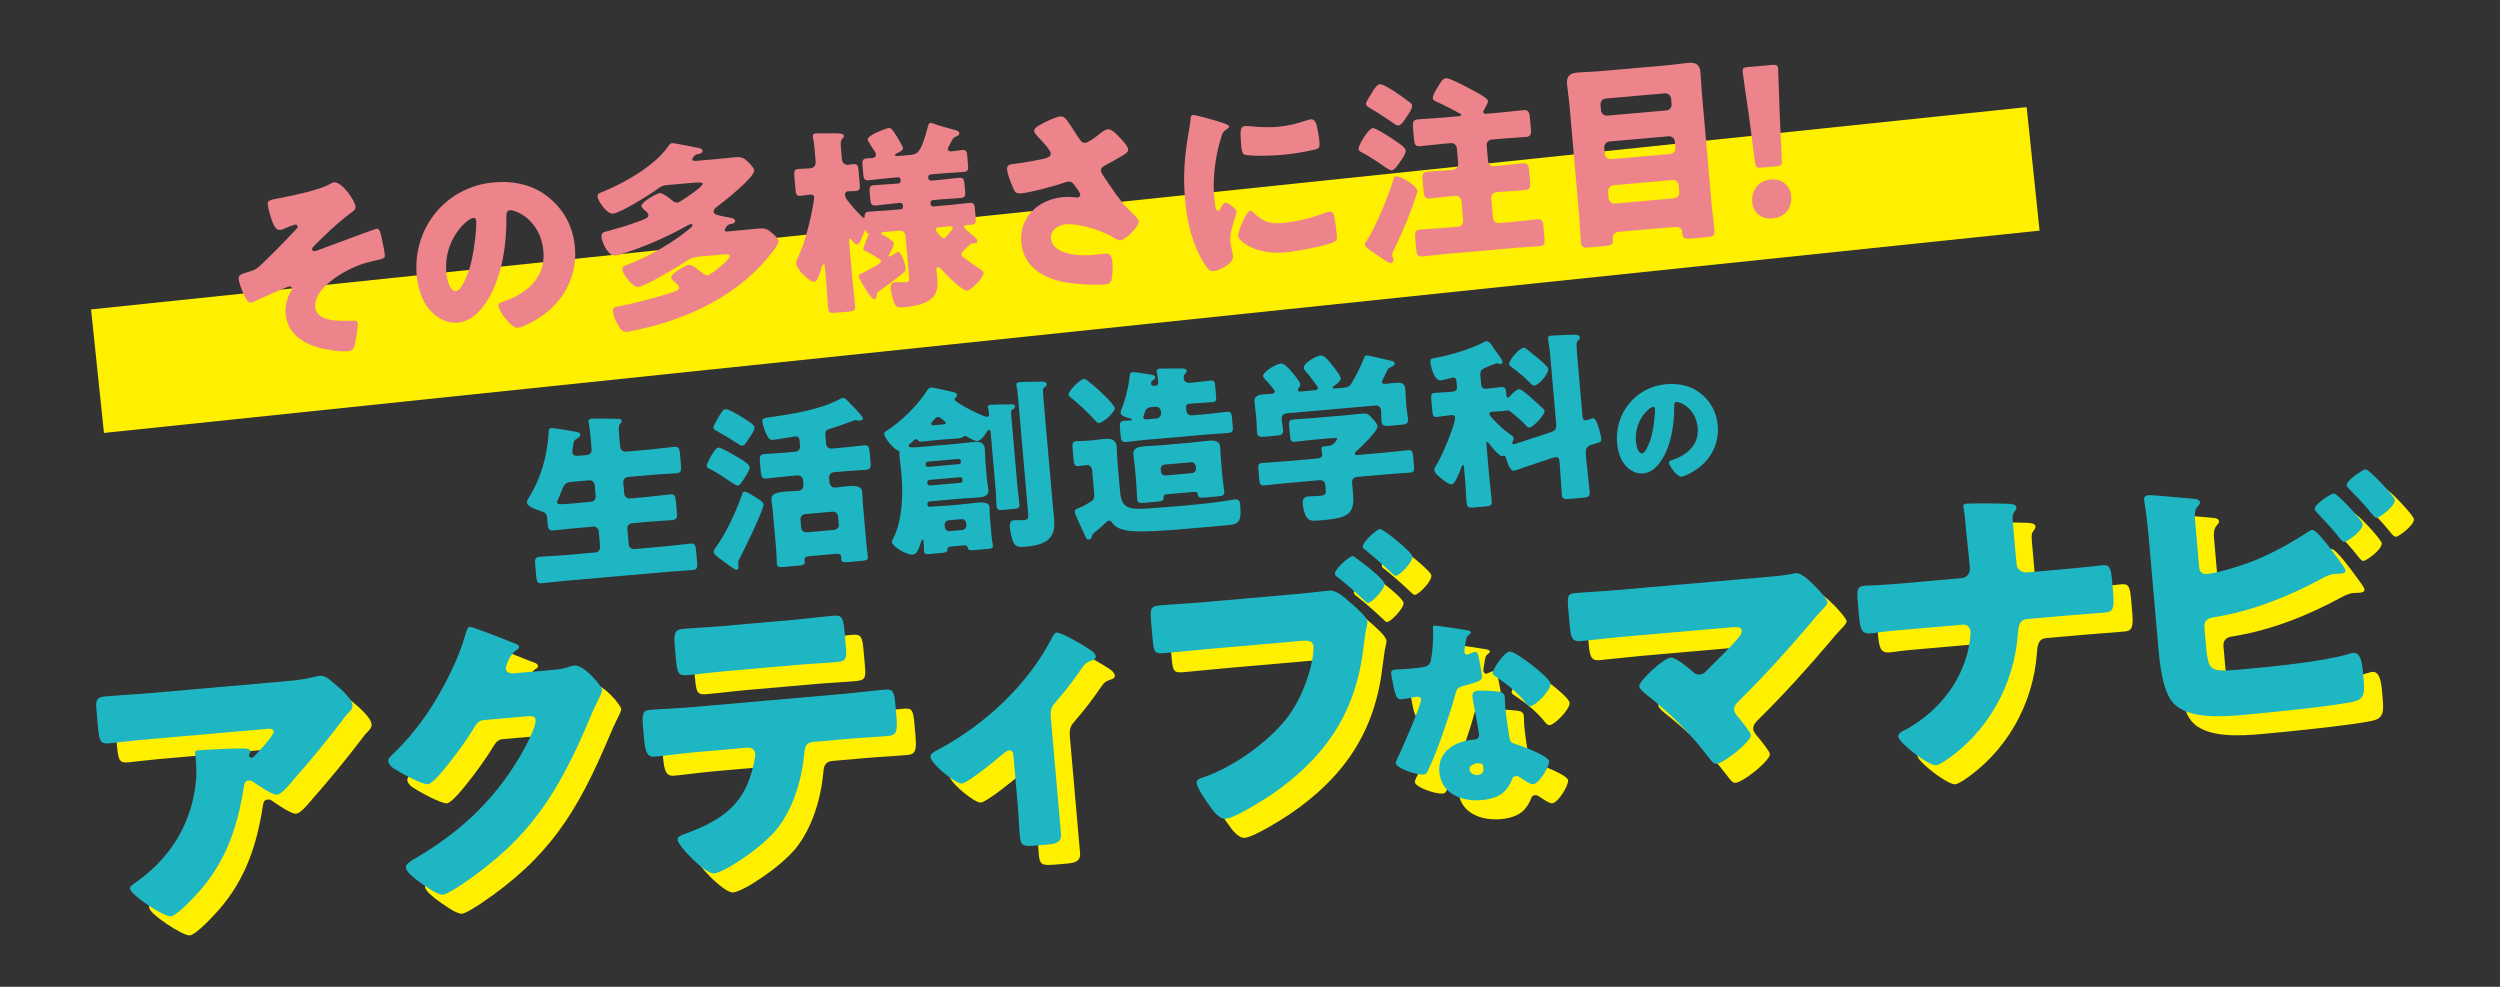 <?xml version="1.0" encoding="utf-8"?>
<!-- Generator: Adobe Illustrator 16.0.0, SVG Export Plug-In . SVG Version: 6.00 Build 0)  -->
<!DOCTYPE svg PUBLIC "-//W3C//DTD SVG 1.1//EN" "http://www.w3.org/Graphics/SVG/1.1/DTD/svg11.dtd">
<svg version="1.1" id="レイヤー_1" xmlns="http://www.w3.org/2000/svg" xmlns:xlink="http://www.w3.org/1999/xlink" x="0px"
	 y="0px" width="744px" height="293.668px" viewBox="0 0 744 293.668" enable-background="new 0 0 744 293.668"
	 xml:space="preserve">
<rect x="0" y="0" width="744" height="293.668" fill="#333333" stroke="none"/>
<g>
	<path fill="#FFF000" d="M65.083,270.817c-1.422,1.594-6.701,7.385-8.616,7.552c-2.005,0.176-11.941-6.304-12.117-8.31
		c-0.048-0.547,0.643-1.066,2.46-2.328c10.365-7.52,16.323-18.146,17.262-30.536c0.105-1.939-0.026-4.499-0.218-6.687
		c-0.016-0.184-0.116-0.266-0.132-0.448c-0.063-0.729,0.004-1.011,0.824-1.082c2.644-0.231,11.609-0.648,13.729-0.56
		c1.566,0.048,1.872,0.389,1.912,0.845c0.024,0.272-0.227,0.57-0.292,0.853c-0.084,0.099-0.16,0.289-0.152,0.38
		c0.04,0.456,0.43,0.697,0.886,0.658c0.273-0.024,0.447-0.132,0.614-0.33c0.673-0.701,5.977-6.218,5.873-7.403
		c-0.048-0.546-0.543-0.963-1.546-0.875l-33.637,2.942c-3.373,0.296-6.655,0.583-9.929,0.961c-1.276,0.111-2.545,0.315-3.82,0.427
		c-2.826,0.247-3.006-0.748-3.452-5.853l-0.407-4.649c-0.175-2.006,0.087-3.223,2.365-3.422c4.649-0.406,9.313-0.63,14.055-1.045
		l40.109-3.51c2.826-0.247,5.734-0.594,8.339-1.281c0.447-0.13,1.078-0.278,1.534-0.317c1.64-0.144,2.838,0.945,4.126,2.026
		c1.686,1.415,5.543,4.567,5.734,6.756c0.088,1.003-0.842,1.91-1.689,2.72c-0.333,0.396-0.915,1.09-1.157,1.479
		c-4.693,6.197-9.594,12.139-14.691,17.911l-0.749,0.893c-1.497,1.785-3.093,3.485-4.187,3.581
		c-1.459,0.127-5.766-2.894-7.428-4.034c-0.289-0.159-0.57-0.226-0.935-0.194c-1.094,0.096-1.319,0.668-1.497,1.784
		C76.433,251.453,73.102,261.665,65.083,270.817z"/>
	<path fill="#FFF000" d="M170.649,204.998c1.641-0.144,2.727-0.331,5.048-1.085c0.357-0.123,0.631-0.147,0.995-0.18
		c2.735-0.239,8.058,6.002,8.17,7.278c0.056,0.638-0.97,2.564-1.361,3.333c-0.785,1.538-1.47,3.16-2.154,4.781
		c-9.438,22.321-17.71,35.904-38.179,49.728c-1.304,0.85-4.518,2.968-5.702,3.071c-1.641,0.144-5.863-2.978-7.434-4.125
		c-1.182-0.907-3.446-2.639-3.558-3.915c-0.088-1.003,1.133-1.752,2.261-2.494c0.266-0.115,0.524-0.321,0.79-0.437
		c14.07-8.212,24.901-18.804,32.555-33.161c0.868-1.638,3.136-6.152,2.984-7.885c-0.104-1.186-1.389-1.164-2.482-1.068
		l-13.036,1.141c-1.549,0.136-2.183,1.293-2.907,2.458c-1.6,2.712-5.121,7.612-7.191,10.183c-1.074,1.38-4.96,6.313-6.418,6.44
		c-1.823,0.159-8.778-3.733-10.439-4.874c-0.595-0.499-1.296-1.173-1.368-1.993c-0.056-0.639,0.36-1.133,0.783-1.537
		c5.346-5.061,9.396-10.192,13.171-16.401c3.291-5.432,7.203-13.214,8.872-19.331c0.354-1.225,0.688-2.632,1.418-2.696
		c0.82-0.071,10.716,3.84,12.337,4.524c1.134,0.36,2.268,0.72,2.331,1.449c0.04,0.455-0.399,0.679-0.748,0.892
		c-2.084,1.377-3.248,4.877-3.192,5.516c0.088,1.003,0.948,1.387,1.876,1.489L170.649,204.998z"/>
	<path fill="#FFF000" d="M256.241,212.206c4.193-0.366,8.554-0.932,12.746-1.299c2.553-0.224,2.806,0.581,3.173,4.775l0.304,3.464
		c0.382,4.375-0.176,5.343-2.454,5.542c-4.194,0.367-8.402,0.551-12.596,0.918l-9.755,0.854c-2.096,0.184-2.523,1.599-2.637,3.446
		c-0.698,7.777-3.33,16.55-8.304,22.68c-4.991,5.948-15.693,12.763-18.52,13.011c-2.644,0.231-10.726-8.155-10.886-9.979
		c-0.096-1.094,1.431-1.503,2.767-1.987c10.759-4.064,17.335-8.682,19.878-20.569c0.135-0.563,0.522-2.435,0.475-2.981
		c-0.112-1.276-1.096-2.018-2.28-1.913l-15.588,1.363c-3.738,0.327-9.549,1.111-11.918,1.318c-2.279,0.199-2.945-1.12-3.32-5.405
		l-0.295-3.372c-0.407-4.648,0.207-4.979,2.396-5.17c2.552-0.224,7.954-0.42,11.965-0.771L256.241,212.206z M241.088,190.201
		c4.285-0.375,8.461-0.925,12.654-1.291c2.553-0.224,2.906,0.664,3.273,4.857l0.367,4.192c0.303,3.465,0.299,4.476-2.617,4.73
		c-4.103,0.359-8.131,0.527-12.142,0.878l-20.146,1.763c-4.103,0.359-8.188,0.9-12.29,1.26c-2.734,0.239-2.989-0.565-3.396-5.214
		l-0.279-3.191c-0.343-3.919-0.172-5.128,2.379-5.352c3.83-0.335,7.583-0.479,11.229-0.799L241.088,190.201z"/>
	<path fill="#FFF000" d="M321.428,253.9c0.224,2.553-1.857,2.918-3.861,3.094l-3.738,0.327c-4.012,0.351-4.424-0.164-4.687-3.172
		c-0.247-2.826-0.304-5.577-0.551-8.403l-1.364-15.588c-0.056-0.639-0.476-1.244-1.297-1.172c-0.638,0.056-1.319,0.665-2.175,1.384
		c-1.704,1.527-10.111,8.324-11.843,8.477c-1.823,0.159-9.145-5.813-9.327-7.91c-0.08-0.911,0.793-1.447,2.552-2.337
		c13.604-7.252,26.427-19.213,33.414-32.776c0.551-1.059,0.943-1.827,1.582-1.883c1.366-0.119,7.659,3.555,9.999,5.096
		c0.875,0.566,1.586,1.33,1.642,1.969c0.063,0.729-0.551,1.059-1.181,1.206c-1.691,0.606-2.117,1.011-3.09,2.475
		c-2.199,3.224-4.586,6.372-7.091,9.255c-1.921,2.188-2.246,2.677-1.975,5.775L321.428,253.9z"/>
	<path fill="#FFF000" d="M392.692,182.355c2.826-0.247,6.82-0.78,8.644-0.939c2.005-0.176,4.5,2.086,5.995,3.425l0.793,0.666
		c1.594,1.422,4.377,3.842,4.497,5.21c0.048,0.547-0.446,2.243-0.557,3.08c-0.237,1.489-0.383,2.972-0.62,4.463
		c-2.229,19.668-11.611,33.165-27.738,44.13c-2.606,1.697-10.527,6.708-13.262,6.947c-2.005,0.175-3.901-2.599-4.948-4.068
		c-0.94-1.296-3.563-5.016-3.698-6.565c-0.088-1.003,0.892-1.364,1.696-1.618c8.666-2.78,19.305-10.323,25.013-17.529
		c5.624-7.104,8.361-17.815,8.026-21.645c-0.144-1.642-1.892-1.672-3.26-1.553l-29.079,2.545c-3.829,0.335-7.649,0.762-11.569,1.104
		c-3.372,0.295-3.587-0.054-3.978-4.521l-0.399-4.558c-0.366-4.193-0.149-4.855,2.586-5.095c4.193-0.366,8.312-0.543,12.506-0.91
		L392.692,182.355z M408.156,171.174c0.456-0.04,0.959,0.467,1.355,0.8c1.462,0.975,8.059,6.002,8.186,7.46
		c0.136,1.55-3.739,5.563-4.833,5.658c-0.456,0.04-0.762-0.301-1.066-0.642c-2.701-2.52-5.195-4.781-8.055-7.012
		c-0.389-0.241-0.785-0.574-0.824-1.029C402.806,175.133,407.062,171.27,408.156,171.174z M425.984,171.268
		c0.151,1.732-3.823,5.663-4.825,5.75c-0.455,0.04-0.86-0.385-1.157-0.634c-2.609-2.527-5.096-4.697-7.963-7.019
		c-0.388-0.242-0.785-0.574-0.825-1.03c-0.111-1.276,4.143-5.14,5.146-5.228C417.271,163.028,425.864,169.9,425.984,171.268z"/>
	<path fill="#FFF000" d="M441.95,193.172c0.745,0.119,1.436,0.303,1.467,0.667c0.027,0.305-0.372,0.646-1.059,1.195
		c-0.344,0.275-0.644,2.444-0.797,3.499c-0.039,0.249-0.089,0.376-0.078,0.497c0.016,0.183-0.023,0.431-0.002,0.674
		c0.031,0.365,0.378,0.823,0.803,0.786c0.305-0.026,0.951-0.327,1.306-0.481c0.354-0.152,0.646-0.301,1.012-0.333
		c0.547-0.048,0.756,0.24,0.931,0.838c0.268,0.955,1.033,4.808,1.16,6.267c0.123,1.397-0.708,1.715-5.372,2.98
		c-2.097,0.552-2.119,0.981-2.679,2.991c-0.789,2.885-1.704,5.722-2.68,8.562c-1.267,3.724-2.589,7.514-4.169,11.143
		c-0.411,0.894-0.935,1.919-1.236,2.68c-0.249,0.636-0.466,0.96-1.256,1.029c-2.066,0.181-8.124-1.861-8.263-3.441
		c-0.031-0.365,0.697-1.837,1.064-2.543c1.034-2.172,6.6-14.846,6.467-16.365c-0.053-0.607-0.627-0.864-1.112-0.821
		c-0.365,0.032-1.57,0.26-1.989,0.359c-0.664,0.118-1.93,0.352-2.659,0.415c-1.275,0.111-1.871-0.387-2.748-5.516
		c-0.103-0.481-0.319-1.563-0.367-2.11c-0.075-0.852,0.39-1.138,1.119-1.201c1.033-0.091,2.501-0.096,3.839-0.213
		c5.529-0.483,6.31-0.675,6.779-2.309c0.609-2.135,0.86-7.668,0.695-9.553c-0.042-0.485-0.085-0.972,0.34-1.009
		C433.255,191.789,440.708,192.975,441.95,193.172z M451.763,211.541c1.055,0.153,1.639,0.531,1.734,1.625
		c0.054,0.608,0.026,1.712,0.123,2.807c0.266,3.038,0.77,5.994,1.212,8.957c0.188,1.452,0.524,1.791,1.971,2.215
		c1.76,0.52,9.73,3.436,9.879,5.137c0.117,1.337-2.85,6.618-4.794,6.788c-0.486,0.043-1.386-0.429-2.813-1.345
		c-0.392-0.272-0.784-0.545-1.235-0.812c-0.324-0.216-0.578-0.316-1.003-0.279c-0.973,0.086-1.152,0.836-1.248,1.15
		c-0.34,1.009-1.15,2.243-1.816,3.036c-1.724,1.988-4.599,2.73-7.15,2.953c-5.773,0.506-12.034-1.764-12.608-8.326
		c-0.532-6.077,4.587-9.16,9.996-9.633l0.485-0.043c0.973-0.085,1.405-0.734,1.331-1.585c-0.09-1.033-1.11-6.394-1.452-8.202
		c-0.201-0.9-0.413-1.923-0.493-2.835c-0.111-1.275,0.332-1.805,1.669-1.922C447.13,211.09,450.151,211.315,451.763,211.541z
		 M443.008,234.66c0.105,1.215,1.374,1.717,2.407,1.626c1.398-0.122,1.821-0.895,1.709-2.171c-0.069-0.79-0.188-1.453-1.95-1.299
		C444.141,232.906,442.902,233.444,443.008,234.66z M461.339,203.417c1.511,1.152,5.658,4.465,5.771,5.74
		c0.164,1.885-4.392,6.508-5.911,6.642c-0.729,0.063-1.356-0.8-1.841-1.432c-2.325-2.797-5.224-5.115-8.282-7.174
		c-0.519-0.323-1.162-0.694-1.204-1.181c-0.085-0.973,3.367-6.297,5.069-6.445C456.095,199.466,460.289,202.591,461.339,203.417z"/>
	<path fill="#FFF000" d="M531.623,177.365c2.461-0.216,5.014-0.439,7.451-0.928c0.266-0.115,0.721-0.155,1.085-0.188
		c1.55-0.135,3.854,2.052,5.969,4.163c0.709,0.765,3.343,3.565,3.422,4.478c0.048,0.547-0.792,1.446-2.139,2.851
		c-0.839,0.9-1.847,1.998-2.836,3.279c-6.746,7.938-13.781,15.72-21.138,22.977c-0.848,0.809-1.778,1.717-1.667,2.993
		c0.072,0.82,0.683,1.502,1.194,2.1c0.718,0.856,3.704,4.544,3.768,5.274c0.168,1.914-7.897,8.407-10.269,8.614
		c-0.82,0.072-1.653-1.05-2.173-1.739c-5.304-7.068-11.645-13.402-18.544-18.77c-0.693-0.582-2.174-1.738-2.245-2.559
		c-0.136-1.55,7.171-8.344,9.358-8.535c1.55-0.136,5.323,3.116,6.612,4.197c0.604,0.591,1.182,0.907,2.094,0.827
		c1.094-0.096,1.676-0.789,2.35-1.491c2.952-3.014,6.01-5.854,8.763-9.033c0.499-0.595,1.422-1.595,1.343-2.506
		c-0.104-1.185-1.48-1.156-3.12-1.013l-32.635,2.855c-4.012,0.351-8.644,0.939-12.29,1.258c-2.553,0.224-2.878-1.4-3.165-4.683
		l-0.383-4.375c-0.383-4.376-0.258-5.03,1.93-5.222c4.284-0.375,8.495-0.56,12.688-0.927L531.623,177.365z"/>
	<path fill="#FFF000" d="M589.425,177.728c1.642-0.144,2.623-1.516,2.487-3.065c-0.422-4.831-1.027-9.647-1.442-14.387l-0.088-1.003
		c-0.144-1.642-0.382-2.263-0.438-2.9c-0.048-0.548,0.301-0.763,0.848-0.811c1.458-0.127,10.282-0.072,12.311,0.025
		c0.738,0.027,2.577,0.051,2.665,1.053c0.04,0.456-0.21,0.754-0.451,1.143c-0.749,0.892-0.792,1.446-0.616,3.453l0.598,6.836
		c0.264,3.009,0.511,5.834,0.634,6.19c0.468,1.153,1.726,1.87,2.91,1.767l9.48-0.829c3.1-0.271,6.199-0.542,9.29-0.905
		c1.185-0.104,2.453-0.307,3.639-0.41c2.096-0.184,2.607,0.415,2.967,4.518l0.351,4.011c0.407,4.649-0.267,5.351-2.454,5.542
		c-4.193,0.367-8.395,0.644-12.588,1.01l-10.574,0.926c-2.188,0.191-2.592,1.88-2.749,4.282
		c-1.046,15.34-9.147,29.826-22.275,38.322c-0.613,0.329-1.575,0.874-2.031,0.914c-2.279,0.199-11.146-6.649-11.313-8.563
		c-0.088-1.003,1.414-1.686,2.386-2.138c10.076-5.567,17.415-15.118,18.979-26.646c0.028-0.737,0.213-1.765,0.149-2.493
		c-0.104-1.185-1.012-2.115-2.287-2.004l-20.237,1.771c-1.55,0.136-3.009,0.264-4.551,0.489c-0.813,0.163-1.997,0.267-2.817,0.339
		c-2.645,0.23-2.993-1.667-3.337-5.588l-0.318-3.646c-0.295-3.373-0.324-4.748,2.046-4.955c1.367-0.12,2.842-0.065,4.209-0.185
		c2.743-0.148,5.388-0.38,8.122-0.619L589.425,177.728z"/>
	<path fill="#FFF000" d="M662.111,196.996c0.75,8.568,0.856,8.743,10.793,7.873c8.386-0.733,24.232-2.304,31.929-4.631
		c0.356-0.122,0.804-0.254,1.169-0.286c2.188-0.191,2.658,3.075,2.897,5.81l0.167,1.914c0.351,4.012,0.343,6.033-2.898,6.775
		c-5.581,1.315-26.158,3.392-32.721,3.966c-6.382,0.559-16.964,1.393-21.279-3.833c-2.879-3.515-3.731-11.156-4.122-15.622
		l-2.672-30.539c-0.344-3.919-0.846-9.663-1.546-13.459l-0.064-0.729c-0.071-0.82,0.726-1.166,1.181-1.206
		c1.276-0.111,11.381,0.934,13.691,1.099c0.738,0.027,1.673,0.221,1.745,1.042c0.031,0.364-0.218,0.662-0.55,1.058
		c-0.591,0.604-1.157,1.479-0.941,3.941l1.26,14.402c0.111,1.276,1.004,2.025,2.279,1.913c2.826-0.247,8.748-1.867,14.431-4.11
		c5.317-2.21,10.929-5.272,15.528-8.339c0.349-0.215,1.046-0.643,1.41-0.674c1.368-0.12,6.175,6.532,8.995,10.418
		c0.528,0.781,0.857,1.396,0.882,1.669c0.063,0.729-0.841,0.9-1.388,0.948c-0.456,0.04-1.284,0.02-1.74,0.06
		c-1.55,0.136-2.778,0.795-3.831,1.347c-9.91,5.368-20.737,9.714-31.968,11.523c-1.087,0.187-3.092,0.361-3.06,2.84L662.111,196.996
		z M708.806,161.679c0.16,1.823-4.508,5.171-5.419,5.25c-0.547,0.048-1.065-0.641-1.479-1.155c-2.482-3.182-4.093-4.787-6.825-7.671
		c-0.207-0.257-0.513-0.598-0.544-0.962c-0.128-1.459,4.837-4.557,5.657-4.629C701.199,152.424,708.703,160.494,708.806,161.679z
		 M718.375,154.504c0.151,1.732-4.417,5.163-5.327,5.243c-0.547,0.048-1.158-0.635-2.297-2.097c-1.749-2.143-3.87-4.346-5.885-6.373
		c-0.306-0.341-0.801-0.758-0.832-1.123c-0.136-1.549,4.82-4.738,5.641-4.811C710.677,145.257,718.271,153.318,718.375,154.504z"/>
</g>
<g>
	<path fill="#1FB6C4" d="M59.415,265.148c-1.422,1.594-6.701,7.385-8.616,7.552c-2.005,0.175-11.941-6.304-12.117-8.31
		c-0.048-0.547,0.643-1.066,2.46-2.328c10.365-7.52,16.323-18.146,17.262-30.537c0.105-1.938-0.026-4.498-0.218-6.686
		c-0.016-0.184-0.116-0.266-0.132-0.448c-0.063-0.729,0.004-1.011,0.824-1.082c2.644-0.231,11.609-0.649,13.729-0.56
		c1.566,0.048,1.872,0.389,1.912,0.844c0.024,0.273-0.227,0.57-0.292,0.854c-0.084,0.098-0.16,0.289-0.152,0.379
		c0.04,0.457,0.43,0.698,0.886,0.658c0.273-0.023,0.447-0.131,0.614-0.329c0.673-0.702,5.977-6.218,5.873-7.403
		c-0.048-0.547-0.543-0.963-1.546-0.875l-33.637,2.942c-3.373,0.296-6.655,0.583-9.929,0.961c-1.276,0.111-2.545,0.315-3.82,0.427
		c-2.826,0.247-3.006-0.748-3.452-5.853l-0.407-4.649c-0.175-2.006,0.087-3.223,2.365-3.422c4.649-0.406,9.313-0.631,14.055-1.045
		l40.109-3.51c2.826-0.247,5.734-0.594,8.339-1.281c0.447-0.131,1.078-0.278,1.534-0.318c1.64-0.143,2.838,0.946,4.126,2.027
		c1.686,1.414,5.543,4.567,5.734,6.756c0.088,1.002-0.842,1.91-1.689,2.72c-0.333,0.396-0.915,1.089-1.157,1.479
		c-4.693,6.197-9.594,12.138-14.691,17.911l-0.749,0.893c-1.497,1.785-3.093,3.484-4.187,3.58c-1.459,0.128-5.766-2.893-7.428-4.033
		c-0.289-0.159-0.57-0.227-0.935-0.194c-1.094,0.096-1.319,0.667-1.497,1.784C70.764,245.784,67.433,255.996,59.415,265.148z"/>
	<path fill="#1FB6C4" d="M164.98,199.329c1.641-0.144,2.727-0.331,5.048-1.085c0.357-0.123,0.631-0.147,0.995-0.18
		c2.735-0.239,8.058,6.002,8.17,7.277c0.056,0.639-0.97,2.565-1.361,3.334c-0.785,1.538-1.47,3.16-2.154,4.781
		c-9.438,22.32-17.71,35.904-38.179,49.728c-1.304,0.849-4.518,2.968-5.702,3.071c-1.641,0.144-5.863-2.978-7.434-4.125
		c-1.182-0.907-3.446-2.639-3.558-3.916c-0.088-1.002,1.133-1.752,2.261-2.493c0.266-0.116,0.524-0.321,0.79-0.437
		c14.07-8.213,24.901-18.805,32.555-33.161c0.868-1.638,3.136-6.153,2.984-7.886c-0.104-1.185-1.389-1.163-2.482-1.067l-13.036,1.14
		c-1.549,0.137-2.183,1.293-2.907,2.459c-1.6,2.712-5.121,7.612-7.191,10.183c-1.074,1.38-4.96,6.313-6.418,6.44
		c-1.823,0.159-8.778-3.733-10.439-4.874c-0.595-0.499-1.296-1.173-1.368-1.993c-0.056-0.639,0.36-1.133,0.783-1.537
		c5.346-5.061,9.396-10.192,13.171-16.401c3.291-5.432,7.203-13.214,8.872-19.331c0.354-1.225,0.688-2.633,1.418-2.696
		c0.82-0.071,10.716,3.839,12.337,4.524c1.134,0.359,2.268,0.719,2.331,1.449c0.04,0.455-0.399,0.678-0.748,0.892
		c-2.084,1.376-3.248,4.877-3.192,5.515c0.088,1.004,0.948,1.388,1.876,1.49L164.98,199.329z"/>
	<path fill="#1FB6C4" d="M250.572,206.537c4.193-0.367,8.554-0.932,12.746-1.299c2.553-0.224,2.806,0.58,3.173,4.775l0.304,3.463
		c0.382,4.375-0.176,5.344-2.454,5.543c-4.194,0.367-8.402,0.551-12.596,0.918l-9.755,0.854c-2.096,0.184-2.523,1.598-2.637,3.446
		c-0.698,7.776-3.33,16.55-8.304,22.68c-4.991,5.948-15.693,12.763-18.52,13.011c-2.644,0.23-10.726-8.156-10.886-9.979
		c-0.096-1.094,1.431-1.503,2.767-1.988c10.759-4.063,17.335-8.682,19.878-20.568c0.135-0.564,0.522-2.436,0.475-2.982
		c-0.112-1.275-1.096-2.017-2.28-1.912l-15.588,1.363c-3.738,0.327-9.549,1.111-11.918,1.318c-2.279,0.199-2.945-1.12-3.32-5.405
		l-0.295-3.372c-0.407-4.648,0.207-4.979,2.396-5.17c2.552-0.224,7.954-0.42,11.965-0.771L250.572,206.537z M235.419,184.531
		c4.285-0.375,8.461-0.924,12.654-1.291c2.553-0.223,2.906,0.665,3.273,4.857l0.367,4.193c0.303,3.465,0.299,4.475-2.617,4.73
		c-4.103,0.359-8.131,0.527-12.142,0.878l-20.146,1.763c-4.103,0.359-8.188,0.9-12.29,1.26c-2.734,0.238-2.989-0.566-3.396-5.215
		l-0.279-3.19c-0.343-3.919-0.172-5.128,2.379-5.352c3.83-0.335,7.583-0.479,11.229-0.799L235.419,184.531z"/>
	<path fill="#1FB6C4" d="M315.759,248.231c0.224,2.553-1.857,2.918-3.861,3.093l-3.738,0.328c-4.012,0.351-4.424-0.164-4.687-3.172
		c-0.247-2.826-0.304-5.577-0.551-8.403l-1.364-15.588c-0.056-0.639-0.476-1.244-1.297-1.173c-0.638,0.057-1.319,0.666-2.175,1.385
		c-1.704,1.527-10.111,8.324-11.843,8.477c-1.823,0.158-9.145-5.813-9.327-7.91c-0.08-0.911,0.793-1.447,2.552-2.337
		c13.604-7.252,26.427-19.213,33.414-32.776c0.551-1.059,0.943-1.827,1.582-1.883c1.366-0.119,7.659,3.555,9.999,5.096
		c0.875,0.566,1.586,1.33,1.642,1.969c0.063,0.729-0.551,1.059-1.181,1.205c-1.691,0.607-2.117,1.012-3.09,2.475
		c-2.199,3.225-4.586,6.373-7.091,9.256c-1.921,2.188-2.246,2.677-1.975,5.775L315.759,248.231z"/>
	<path fill="#1FB6C4" d="M387.023,176.687c2.826-0.247,6.82-0.78,8.644-0.94c2.005-0.175,4.5,2.087,5.995,3.426l0.793,0.666
		c1.594,1.422,4.377,3.842,4.497,5.209c0.048,0.547-0.446,2.244-0.557,3.08c-0.237,1.49-0.383,2.973-0.62,4.464
		c-2.229,19.668-11.611,33.165-27.738,44.13c-2.606,1.697-10.527,6.707-13.262,6.947c-2.005,0.175-3.901-2.599-4.948-4.068
		c-0.94-1.297-3.563-5.016-3.698-6.566c-0.088-1.002,0.892-1.363,1.696-1.617c8.666-2.78,19.305-10.324,25.013-17.529
		c5.624-7.105,8.361-17.816,8.026-21.645c-0.144-1.642-1.892-1.672-3.26-1.553l-29.079,2.545c-3.829,0.334-7.649,0.762-11.569,1.104
		c-3.372,0.296-3.587-0.053-3.978-4.521l-0.399-4.558c-0.366-4.193-0.149-4.855,2.586-5.095c4.193-0.366,8.312-0.544,12.506-0.911
		L387.023,176.687z M402.487,165.505c0.456-0.04,0.959,0.467,1.355,0.8c1.462,0.975,8.059,6.002,8.186,7.459
		c0.136,1.551-3.739,5.563-4.833,5.659c-0.456,0.04-0.762-0.301-1.066-0.642c-2.701-2.52-5.195-4.781-8.055-7.012
		c-0.389-0.241-0.785-0.574-0.824-1.029C397.137,169.464,401.393,165.601,402.487,165.505z M420.315,165.599
		c0.151,1.731-3.823,5.663-4.825,5.75c-0.455,0.04-0.86-0.385-1.157-0.634c-2.609-2.527-5.096-4.697-7.963-7.02
		c-0.388-0.241-0.785-0.574-0.825-1.029c-0.111-1.277,4.143-5.14,5.146-5.228C411.602,157.359,420.195,164.23,420.315,165.599z"/>
	<path fill="#1FB6C4" d="M436.281,187.502c0.745,0.119,1.436,0.303,1.467,0.668c0.027,0.305-0.372,0.645-1.059,1.195
		c-0.344,0.275-0.644,2.444-0.797,3.499c-0.039,0.249-0.089,0.376-0.078,0.497c0.016,0.182-0.023,0.431-0.002,0.674
		c0.031,0.365,0.378,0.823,0.803,0.786c0.305-0.026,0.951-0.327,1.306-0.481c0.354-0.152,0.646-0.301,1.012-0.333
		c0.547-0.048,0.756,0.239,0.931,0.837c0.268,0.956,1.033,4.809,1.16,6.268c0.123,1.397-0.708,1.715-5.372,2.98
		c-2.097,0.551-2.119,0.981-2.679,2.99c-0.789,2.886-1.704,5.723-2.68,8.563c-1.267,3.724-2.589,7.514-4.169,11.143
		c-0.411,0.894-0.935,1.918-1.236,2.68c-0.249,0.635-0.466,0.96-1.256,1.029c-2.066,0.181-8.124-1.861-8.263-3.441
		c-0.031-0.365,0.697-1.838,1.064-2.543c1.034-2.172,6.6-14.846,6.467-16.365c-0.053-0.607-0.627-0.864-1.112-0.822
		c-0.365,0.033-1.57,0.261-1.989,0.359c-0.664,0.119-1.93,0.352-2.659,0.416c-1.275,0.111-1.871-0.387-2.748-5.516
		c-0.103-0.481-0.319-1.564-0.367-2.111c-0.075-0.852,0.39-1.137,1.119-1.2c1.033-0.091,2.501-0.097,3.839-0.213
		c5.529-0.483,6.31-0.675,6.779-2.309c0.609-2.135,0.86-7.669,0.695-9.553c-0.042-0.485-0.085-0.972,0.34-1.009
		C427.586,186.12,435.039,187.306,436.281,187.502z M446.094,205.872c1.055,0.153,1.639,0.53,1.734,1.624
		c0.054,0.609,0.026,1.713,0.123,2.807c0.266,3.039,0.77,5.995,1.212,8.957c0.188,1.453,0.524,1.792,1.971,2.215
		c1.76,0.521,9.73,3.437,9.879,5.138c0.117,1.337-2.85,6.618-4.794,6.788c-0.486,0.043-1.386-0.429-2.813-1.345
		c-0.392-0.272-0.784-0.545-1.235-0.812c-0.324-0.217-0.578-0.316-1.003-0.279c-0.973,0.086-1.152,0.836-1.248,1.15
		c-0.34,1.009-1.15,2.243-1.816,3.036c-1.724,1.988-4.599,2.729-7.15,2.953c-5.773,0.505-12.034-1.765-12.608-8.327
		c-0.532-6.076,4.587-9.159,9.996-9.633l0.485-0.042c0.973-0.085,1.405-0.735,1.331-1.585c-0.09-1.033-1.11-6.395-1.452-8.203
		c-0.201-0.9-0.413-1.922-0.493-2.834c-0.111-1.275,0.332-1.805,1.669-1.922C441.461,205.42,444.482,205.646,446.094,205.872z
		 M437.339,228.99c0.105,1.215,1.374,1.717,2.407,1.627c1.398-0.122,1.821-0.895,1.709-2.171c-0.069-0.79-0.188-1.453-1.95-1.3
		C438.472,227.237,437.233,227.775,437.339,228.99z M455.67,197.748c1.511,1.152,5.658,4.465,5.771,5.74
		c0.164,1.885-4.392,6.508-5.911,6.641c-0.729,0.064-1.356-0.799-1.841-1.431c-2.325-2.797-5.224-5.116-8.282-7.175
		c-0.519-0.322-1.162-0.693-1.204-1.18c-0.085-0.973,3.367-6.297,5.069-6.445C450.426,193.797,454.62,196.922,455.67,197.748z"/>
	<path fill="#1FB6C4" d="M525.954,171.695c2.461-0.215,5.014-0.438,7.451-0.928c0.266-0.115,0.721-0.154,1.085-0.187
		c1.55-0.136,3.854,2.052,5.969,4.163c0.709,0.765,3.343,3.565,3.422,4.477c0.048,0.547-0.792,1.447-2.139,2.852
		c-0.839,0.9-1.847,1.998-2.836,3.279c-6.746,7.938-13.781,15.72-21.138,22.977c-0.848,0.809-1.778,1.717-1.667,2.993
		c0.072,0.82,0.683,1.502,1.194,2.1c0.718,0.856,3.704,4.544,3.768,5.274c0.168,1.914-7.897,8.407-10.269,8.614
		c-0.82,0.072-1.653-1.05-2.173-1.739c-5.304-7.068-11.645-13.402-18.544-18.77c-0.693-0.582-2.174-1.738-2.245-2.559
		c-0.136-1.551,7.171-8.344,9.358-8.535c1.55-0.136,5.323,3.116,6.612,4.197c0.604,0.59,1.182,0.906,2.094,0.827
		c1.094-0.096,1.676-0.789,2.35-1.491c2.952-3.014,6.01-5.854,8.763-9.033c0.499-0.595,1.422-1.595,1.343-2.506
		c-0.104-1.185-1.48-1.156-3.12-1.013l-32.635,2.854c-4.012,0.352-8.644,0.939-12.29,1.259c-2.553,0.224-2.878-1.401-3.165-4.683
		l-0.383-4.375c-0.383-4.377-0.258-5.03,1.93-5.222c4.284-0.375,8.495-0.56,12.688-0.927L525.954,171.695z"/>
	<path fill="#1FB6C4" d="M583.756,172.059c1.642-0.145,2.623-1.516,2.487-3.065c-0.422-4.831-1.027-9.647-1.442-14.388l-0.088-1.002
		c-0.144-1.642-0.382-2.263-0.438-2.9c-0.048-0.549,0.301-0.763,0.848-0.811c1.458-0.127,10.282-0.072,12.311,0.025
		c0.738,0.027,2.577,0.051,2.665,1.053c0.04,0.456-0.21,0.754-0.451,1.143c-0.749,0.892-0.792,1.446-0.616,3.453l0.598,6.836
		c0.264,3.009,0.511,5.834,0.634,6.19c0.468,1.153,1.726,1.87,2.91,1.767l9.48-0.829c3.1-0.271,6.199-0.542,9.29-0.905
		c1.185-0.104,2.453-0.307,3.639-0.41c2.096-0.184,2.607,0.414,2.967,4.518l0.351,4.011c0.407,4.649-0.267,5.351-2.454,5.542
		c-4.193,0.367-8.395,0.643-12.588,1.01l-10.574,0.926c-2.188,0.191-2.592,1.879-2.749,4.281
		c-1.046,15.34-9.147,29.827-22.275,38.323c-0.613,0.329-1.575,0.874-2.031,0.914c-2.279,0.199-11.146-6.649-11.313-8.563
		c-0.088-1.003,1.414-1.686,2.386-2.139c10.076-5.566,17.415-15.117,18.979-26.645c0.028-0.738,0.213-1.765,0.149-2.493
		c-0.104-1.185-1.012-2.116-2.287-2.004l-20.237,1.771c-1.55,0.135-3.009,0.264-4.551,0.489c-0.813,0.163-1.997,0.267-2.817,0.339
		c-2.645,0.23-2.993-1.668-3.337-5.588l-0.318-3.646c-0.295-3.373-0.324-4.747,2.046-4.955c1.367-0.119,2.842-0.064,4.209-0.184
		c2.743-0.148,5.388-0.38,8.122-0.619L583.756,172.059z"/>
	<path fill="#1FB6C4" d="M656.442,191.326c0.75,8.568,0.856,8.744,10.793,7.874c8.386-0.733,24.232-2.304,31.929-4.631
		c0.356-0.122,0.804-0.254,1.169-0.286c2.188-0.191,2.658,3.074,2.897,5.809l0.167,1.914c0.351,4.012,0.343,6.034-2.898,6.776
		c-5.581,1.315-26.158,3.392-32.721,3.966c-6.382,0.559-16.964,1.393-21.279-3.834c-2.879-3.514-3.731-11.156-4.122-15.621
		l-2.672-30.539c-0.344-3.92-0.846-9.663-1.546-13.459l-0.064-0.73c-0.071-0.82,0.726-1.165,1.181-1.205
		c1.276-0.111,11.381,0.934,13.691,1.098c0.738,0.028,1.673,0.222,1.745,1.043c0.031,0.363-0.218,0.662-0.55,1.058
		c-0.591,0.604-1.157,1.479-0.941,3.94l1.26,14.403c0.111,1.276,1.004,2.024,2.279,1.913c2.826-0.247,8.748-1.867,14.431-4.11
		c5.317-2.21,10.929-5.272,15.528-8.339c0.349-0.215,1.046-0.643,1.41-0.674c1.368-0.12,6.175,6.532,8.995,10.418
		c0.528,0.781,0.857,1.396,0.882,1.669c0.063,0.729-0.841,0.899-1.388,0.948c-0.456,0.039-1.284,0.02-1.74,0.06
		c-1.55,0.136-2.778,0.795-3.831,1.347c-9.91,5.367-20.737,9.713-31.968,11.523c-1.087,0.186-3.092,0.361-3.06,2.84L656.442,191.326
		z M703.137,156.01c0.16,1.823-4.508,5.17-5.419,5.25c-0.547,0.048-1.065-0.641-1.479-1.156c-2.482-3.181-4.093-4.786-6.825-7.67
		c-0.207-0.258-0.513-0.598-0.544-0.963c-0.128-1.459,4.837-4.557,5.657-4.628C695.53,146.755,703.034,154.825,703.137,156.01z
		 M712.706,148.834c0.151,1.732-4.417,5.164-5.327,5.244c-0.547,0.047-1.158-0.635-2.297-2.098c-1.749-2.143-3.87-4.346-5.885-6.373
		c-0.306-0.34-0.801-0.758-0.832-1.122c-0.136-1.549,4.82-4.739,5.641-4.811C705.008,139.588,712.602,147.649,712.706,148.834z"/>
</g>
<g>
	<path fill="#1FB6C4" d="M174.693,135.414c0.807-0.072,1.449-0.777,1.379-1.584l-0.269-3.066c-0.146-1.668-0.306-3.498-0.575-4.721
		c-0.067-0.156-0.086-0.371-0.096-0.479c-0.066-0.754,0.463-0.908,1.054-0.961c0.753-0.066,4.929-0.051,7.646,0.037
		c0.816,0.035,1.153,0.17,1.195,0.654c0.023,0.268-0.119,0.498-0.516,0.912c-0.398,0.414-0.439,1.176-0.261,3.221l0.311,3.551
		c0.071,0.807,0.836,1.498,1.643,1.428l7.531-0.658c2.313-0.203,4.667-0.572,6.979-0.773c1.398-0.123,1.513,0.572,1.701,2.723
		l0.207,2.367c0.179,2.045,0.069,2.65-1.222,2.764c-2.313,0.203-4.693,0.248-7.007,0.451l-7.531,0.658
		c-0.807,0.07-1.444,0.832-1.374,1.637l0.297,3.391c0.07,0.807,0.83,1.445,1.637,1.373l5.166-0.451
		c2.258-0.197,4.504-0.557,6.763-0.754c1.506-0.133,1.671,0.504,1.821,2.227l0.254,2.904c0.155,1.775,0.045,2.381-1.461,2.514
		c-2.26,0.197-4.474,0.281-6.732,0.48l-5.165,0.451c-0.807,0.07-1.449,0.777-1.374,1.639l0.409,4.68
		c0.07,0.807,0.831,1.445,1.638,1.373l9.414-0.822c2.421-0.213,4.828-0.584,7.249-0.797c1.452-0.127,1.611,0.455,1.771,2.283
		l0.264,3.014c0.16,1.828,0.104,2.43-1.348,2.557c-2.421,0.213-4.851,0.316-7.271,0.529l-30.233,2.645
		c-2.42,0.211-4.832,0.531-7.253,0.742c-1.453,0.127-1.611-0.455-1.771-2.283l-0.264-3.014c-0.159-1.828-0.104-2.43,1.349-2.557
		c2.421-0.211,4.855-0.264,7.275-0.475l9.308-0.814c0.807-0.07,1.444-0.83,1.374-1.637l-0.409-4.68
		c-0.075-0.861-0.831-1.447-1.638-1.375l-5.057,0.441c-2.206,0.193-4.456,0.5-6.661,0.691c-1.506,0.133-1.716-0.391-1.876-2.221
		l-0.159-1.83c-0.095-1.074-0.885-1.439-2.165-1.816c-1.002-0.291-3.741-1.244-3.84-2.373c-0.047-0.537,0.386-1.172,0.67-1.631
		c3.565-5.732,5.416-12.455,5.806-19.154c0.042-0.764,0.043-1.359,0.796-1.426c0.808-0.07,5.655,0.807,7.086,1.061
		c1.046,0.18,1.491,0.303,1.538,0.842c0.047,0.537-0.513,0.967-0.978,1.223c-0.931,0.516-0.956,0.844-1.131,1.943
		c-0.11,0.605-0.28,1.76-0.242,2.189c0.08,0.914,0.847,1.01,1.605,0.996L174.693,135.414z M175.912,149.346
		c0.807-0.07,1.445-0.83,1.375-1.637l-0.297-3.391c-0.07-0.805-0.831-1.445-1.638-1.373l-5.434,0.475
		c-1.883,0.164-2.269,1.338-2.757,2.572c-0.306,0.84-0.798,2.021-1.029,2.475c-0.231,0.455-0.37,0.738-0.347,1.006
		c0.065,0.754,1.089,0.664,5.069,0.316L175.912,149.346z"/>
	<path fill="#1FB6C4" d="M220.268,136.521c1.029,0.613,2.747,1.658,2.817,2.465c0.066,0.752-0.651,1.846-1.123,2.645
		c-0.953,1.494-1.652,2.801-2.459,2.871c-0.808,0.072-5.015-3.408-8.065-4.822c-0.565-0.275-1.074-0.504-1.121-1.041
		c-0.057-0.645,2.403-5.359,3.479-5.453C214.603,133.113,218.722,135.572,220.268,136.521z M221.672,124.689
		c0.859,0.521,2.811,1.76,2.871,2.459c0.085,0.969-1.325,2.826-1.899,3.689c-0.383,0.576-0.989,1.713-1.795,1.783
		c-0.431,0.039-1.011-0.398-1.356-0.639c-1.956-1.293-3.729-2.33-5.724-3.457c-0.684-0.373-1.416-0.689-1.463-1.227
		c-0.047-0.539,1.133-2.539,1.847-3.686c0.806-1.316,1.037-1.771,1.79-1.838C216.965,121.686,220.638,124.021,221.672,124.689z
		 M227.253,150.059c0.123,1.398-5.89,13.85-6.967,15.787c-0.329,0.57-0.659,1.143-0.598,1.842l0.057,0.645
		c0.042,0.484,0.049,1.189-0.542,1.24c-0.592,0.053-3.445-2.191-4.084-2.678c-1.736-1.258-2.663-1.936-2.725-2.635
		c-0.037-0.43,0.204-0.777,0.591-1.299c3.056-4.115,6.287-11.176,7.922-16.033c0.08-0.332,0.222-0.563,0.599-0.596
		c0.646-0.057,1.855,0.76,2.655,1.232C225.362,148.273,227.193,149.359,227.253,150.059z M229.98,152.096
		c-0.132-1.506-0.325-2.463-0.41-3.432c-0.16-1.83,2.14-2.195,3.915-2.35c1.345-0.117,2.806-0.137,4.151-0.254
		c0.861-0.076,1.566-0.68,1.458-1.916l-0.112-1.291c-0.07-0.807-0.832-1.445-1.639-1.375l-3.173,0.277
		c-1.99,0.174-3.973,0.455-6.018,0.635c-1.29,0.113-1.605-0.402-1.732-1.855l-0.272-3.119c-0.142-1.613,0.026-2.17,1.425-2.293
		c1.99-0.174,3.991-0.24,5.981-0.414l3.172-0.277c0.807-0.07,1.451-0.777,1.375-1.639l-0.107-1.236
		c-0.095-1.076-0.155-1.775-1.446-1.664c-0.431,0.039-1.767,0.264-3.155,0.494c-1.281,0.221-2.671,0.451-3.263,0.502
		c-0.969,0.084-1.212-0.219-1.654-0.939c-0.628-0.975-1.476-3.232-1.574-4.361c-0.09-1.023,0.224-1.158,2.313-1.449
		c6.481-0.893,14.768-2.213,20.62-5.328c0.519-0.262,0.833-0.398,1.048-0.416c0.538-0.047,1.317,0.807,2.097,1.66
		c0.537,0.549,2.255,2.24,3.171,3.408c0.365,0.455,0.613,0.813,0.633,1.027c0.042,0.484-0.594,0.648-0.917,0.678
		c-0.538,0.047-0.991-0.184-1.476-0.143c-0.107,0.01-0.368,0.141-0.578,0.213c-1.68,0.635-5.145,1.914-6.682,2.32
		c-1.325,0.332-1.611,0.791-1.493,2.135l0.211,2.42c0.076,0.861,0.779,1.453,1.639,1.377l3.551-0.311
		c1.99-0.174,4.025-0.461,6.07-0.641c1.291-0.113,1.563,0.514,1.685,1.912l0.264,3.014c0.146,1.668,0.03,2.219-1.422,2.346
		c-1.99,0.176-3.989,0.242-5.98,0.416l-3.551,0.311c-0.859,0.076-1.444,0.83-1.374,1.637l0.104,1.184
		c0.122,1.398,1.025,1.809,1.779,1.742c1.184-0.104,2.357-0.314,3.541-0.418c1.398-0.123,4.249-0.373,4.423,1.619
		c0.047,0.537,0.039,1.676,0.194,3.451l1.03,11.781c0.193,2.205,0.418,3.541,0.479,4.24c0.075,0.861-0.561,1.025-1.905,1.143
		l-3.766,0.33c-1.668,0.146-2.162,0.08-2.247-0.887c-0.019-0.215,0.018-0.436,0.003-0.598c-0.052-0.592-0.47-1.043-1.277-0.973
		l-8.5,0.744c-0.968,0.084-1.239,0.705-1.202,1.135c0.015,0.162,0.082,0.318,0.097,0.479c0.08,0.916-0.449,1.07-2.439,1.244
		l-3.765,0.33c-1.131,0.098-2,0.066-2.075-0.795c-0.038-0.43-0.106-3.08-0.21-4.264L229.98,152.096z M248.25,157.707
		c0.806-0.07,1.449-0.777,1.374-1.639l-0.212-2.42c-0.07-0.807-0.832-1.445-1.638-1.375l-8.177,0.717
		c-0.808,0.07-1.444,0.832-1.374,1.639l0.212,2.42c0.075,0.861,0.718,1.4,1.638,1.375L248.25,157.707z"/>
	<path fill="#1FB6C4" d="M278.598,130.984c-1.399,0.123-2.847,0.303-4.245,0.426c-0.86,0.076-0.988-0.131-1.289-0.484
		c-0.123-0.152-0.348-0.24-0.455-0.23c-0.322,0.027-0.773,0.447-1.225,0.867c-0.201,0.18-0.25,0.238-0.555,0.48
		c-0.304,0.244-0.451,0.42-0.428,0.689c0.052,0.59,1.666,0.449,4.786,0.176l9.951-0.871c1.508-0.131,2.951-0.365,4.457-0.498
		c1.775-0.154,3.3-0.072,3.488,2.08c0.108,1.238,0.055,2.49,0.163,3.727l0.462,5.271c0.089,1.023,0.345,2.084,0.434,3.105
		c0.179,2.045-1.703,2.209-3.264,2.346c-1.399,0.123-2.86,0.143-4.313,0.27l-9.735,0.854c-0.646,0.055-0.892,0.348-0.835,0.994
		c0.037,0.43,0.329,0.674,0.706,0.643l0.646-0.057c1.721-0.15,3.398-0.189,5.066-0.336l3.389-0.297
		c1.561-0.137,3.111-0.379,4.671-0.516c1.613-0.143,3.879-0.285,4.016,1.275c0.028,0.322-0.007,1.787,0.078,2.756l0.518,5.918
		c0.057,0.645,0.176,1.395,0.286,2.035c0.097,0.479,0.111,0.641,0.125,0.803c0.071,0.807-0.79,0.883-1.382,0.934l-3.658,0.32
		c-1.937,0.17-2.317,0.148-2.442-0.654c-0.105-0.586-0.609-0.76-1.147-0.713l-3.927,0.344c-0.592,0.051-1.004,0.305-1,0.955
		c0.012,0.758-0.413,0.85-2.188,1.006l-3.12,0.271c-0.753,0.066-1.565,0.082-1.632-0.67c-0.014-0.162-0.037-0.43-0.016-0.813
		c0.015-0.434-0.098-1.725-0.141-2.209c-0.032-0.377-0.056-0.646-0.271-0.627c-0.322,0.027-0.429,0.688-0.733,1.527
		c-0.741,2.07-1.159,2.865-2.235,2.961c-1.83,0.16-6.069-2.451-6.177-3.689c-0.033-0.375,0.523-1.455,0.71-1.797
		c2.344-4.813,2.644-12.535,2.188-17.754l-0.198-2.26c-0.112-1.291-0.333-2.572-0.437-3.756c-0.028-0.322-0.042-0.484-0.018-0.811
		c0.04-0.166,0.031-0.275,0.021-0.383c-0.033-0.377-0.146-0.42-0.595-0.598c-1.182-0.492-3.831-3.514-3.949-4.859
		c-0.047-0.537,0.522-0.857,0.885-1.053c4.109-2.58,9.197-7.635,11.768-11.707c0.335-0.518,0.62-0.977,1.265-1.033
		c0.808-0.07,3.694,0.707,4.632,0.896c0.386,0.074,0.552,0.113,0.885,0.193c1.548,0.352,2.149,0.408,2.211,1.107
		c0.037,0.43-0.212,0.668-0.517,0.912c-0.152,0.123-0.191,0.289-0.178,0.449c0.085,0.969,8.699,5.256,9.722,5.166
		c0.43-0.037,0.56-0.428,0.526-0.805c-0.047-0.539-0.162-1.232-0.264-1.766c-0.072-0.211-0.077-0.264-0.087-0.371
		c-0.047-0.539,0.38-0.631,0.81-0.668c0.807-0.07,5.192-0.129,6.171-0.107c0.648,0,1.03,0.02,1.082,0.611
		c0.038,0.432-0.368,0.736-0.731,0.932c-0.465,0.256-0.5,0.477-0.35,2.199l1.746,19.957c0.179,2.045,0.462,4.025,0.641,6.07
		c0.094,1.076-0.328,1.221-1.78,1.348l-3.12,0.273c-1.452,0.127-1.79-0.006-1.931-1.621c-0.033-0.375-0.075-0.859-0.073-1.457
		c0.019-1.031-0.094-2.322-0.245-4.043l-1.374-15.709c-0.047-0.539-0.144-1.018-0.521-0.984c-0.322,0.029-0.603,0.541-0.794,0.828
		c-0.571,0.918-1.578,2.414-2.762,2.518c-0.431,0.039-1.846-0.65-2.475-1.029c-0.747-0.477-0.806-0.525-1.183-0.492
		c-0.592,0.053-0.382,0.576-1.835,0.703c-1.345,0.117-2.694,0.182-4.094,0.305L278.598,130.984z M285.35,138.145
		c0.376-0.033,0.676-0.328,0.638-0.76l-0.014-0.16c-0.038-0.432-0.385-0.672-0.761-0.639l-9.093,0.795
		c-0.376,0.033-0.675,0.33-0.637,0.76l0.014,0.162c0.038,0.43,0.33,0.676,0.76,0.639L285.35,138.145z M276.919,142.785
		c-0.592,0.053-1.017,0.143-0.946,0.951c0.052,0.592,0.393,0.777,0.931,0.73l8.931-0.781c0.376-0.033,0.671-0.383,0.639-0.76
		l-0.023-0.268c-0.038-0.432-0.331-0.678-0.761-0.641L276.919,142.785z M280.52,126.316c0.646-0.057,0.969-0.084,0.936-0.461
		c-0.028-0.322-0.657-0.701-1.072-1.098c-0.355-0.348-0.765-0.693-1.356-0.641c-0.432,0.037-0.823,0.506-1.215,0.973
		c-0.395,0.469-0.737,0.879-0.719,1.094c0.038,0.43,0.522,0.387,1.114,0.336L280.52,126.316z M286.412,157.729
		c0.701-0.061,1.24-0.705,1.179-1.404l-0.057-0.645c-0.062-0.699-0.704-1.24-1.404-1.178l-3.819,0.334
		c-0.699,0.061-1.239,0.705-1.178,1.404l0.057,0.645c0.061,0.699,0.65,1.244,1.404,1.178L286.412,157.729z M313.335,150.713
		c0.113,1.291,0.275,2.523,0.364,3.545c0.409,4.68-0.784,7.766-8.208,8.414c-2.044,0.18-3.075,0.162-3.717-0.975
		s-1.104-3.318-1.217-4.609c-0.079-0.916-0.08-2.16,1.104-2.264c0.43-0.039,1.901,0.049,3.085-0.055
		c1.399-0.121,1.366-0.498,1.136-3.135l-2.895-33.082c-0.117-1.346-0.249-2.852-0.491-3.752l-0.028-0.324
		c-0.052-0.592,0.481-0.693,0.911-0.73c1.614-0.141,4.543-0.127,6.328-0.174c0.595,0.002,1.729-0.043,1.801,0.764
		c0.037,0.432-0.316,0.732-0.678,0.928c-0.568,0.32-0.536,0.697-0.211,4.408L313.335,150.713z"/>
	<path fill="#1FB6C4" d="M322.539,112.775c0.375-0.033,0.722,0.209,1.248,0.648c0.118,0.1,0.352,0.295,0.756,0.586
		c1.395,1.07,2.987,2.557,4.354,3.9c0.116,0.098,0.175,0.148,0.413,0.398c0.838,0.902,2.388,2.5,2.449,3.199
		c0.089,1.021-3.314,4.248-4.66,4.365c-0.483,0.043-0.728-0.262-1.146-0.713c-2.455-2.658-4.701-4.793-7.5-7.041
		c-0.288-0.191-0.409-0.344-0.438-0.666C317.92,116.377,321.462,112.869,322.539,112.775z M324.903,149.104
		c0.666-0.438,0.806-1.316,0.74-2.07l-0.612-6.992c-0.104-1.186-0.854-1.715-1.715-1.641c-0.592,0.053-1.604,0.25-2.25,0.307
		c-1.237,0.107-1.45-0.471-1.573-1.869l-0.296-3.389c-0.127-1.453-0.018-2.059,1.166-2.162c0.807-0.07,2.058-0.018,3.242-0.121
		l1.99-0.174c1.183-0.104,2.249-0.305,3.271-0.395c1.775-0.156,3.279,0.309,3.454,2.299c0.112,1.291,0.083,2.813,0.258,4.803
		l0.71,8.121c0.184,2.1,0.382,4.357,2.623,5.193c1.626,0.615,4.374,0.43,6.419,0.252l1.021-0.09c2.528-0.221,5.012-0.33,7.485-0.547
		c4.305-0.377,8.551-0.803,12.78-1.389c0.856-0.131,3.474-0.576,4.012-0.623c1.291-0.113,1.376,0.855,1.484,2.092
		c0.456,5.219-0.997,5.346-4.438,5.648l-11.89,1.039c-4.143,0.363-13.452,1.123-17.191,0.529c-1.759-0.281-3.658-0.928-4.534-2.26
		c-0.252-0.412-0.608-0.76-1.039-0.723c-0.43,0.039-1.175,0.809-1.627,1.227c-0.751,0.717-1.506,1.379-2.369,2.051
		c-0.911,0.729-1.014,0.793-1.109,1.561c-0.069,0.439-0.424,0.742-0.854,0.779c-0.646,0.057-0.79-0.365-1.057-0.938
		c-0.798-1.664-1.481-3.285-2.276-4.951c-0.272-0.627-0.802-1.719-0.854-2.309c-0.066-0.754,0.566-0.973,1.407-1.262
		c0.367-0.143,0.523-0.209,0.783-0.34C322.743,150.432,324.291,149.535,324.903,149.104z M343.75,114.822
		c0.699-0.061,0.988-0.465,0.945-0.949c-0.065-0.754-0.232-2.039-0.352-2.789c-0.068-0.156-0.082-0.318-0.097-0.479
		c-0.061-0.701,0.36-0.846,0.951-0.896c0.646-0.057,4.714-0.035,5.58-0.055c1.354-0.01,2.332,0.012,2.394,0.713
		c0.028,0.322-0.12,0.496-0.518,0.912c-0.348,0.355-0.413,0.848-0.366,1.387c0.052,0.592,0.553,1.361,1.79,1.252l0.538-0.047
		c1.883-0.164,3.757-0.438,5.585-0.598c1.184-0.102,1.328,0.318,1.451,1.717l0.244,2.799c0.118,1.344,0.048,1.783-1.082,1.883
		c-1.99,0.174-4.043,0.244-6.033,0.418l-1.022,0.09c-0.484,0.043-0.828,0.453-0.786,0.938l0.099,1.129
		c0.07,0.807,0.778,1.449,1.639,1.373l4.572-0.398c1.938-0.17,3.806-0.496,5.743-0.666c1.183-0.104,1.489,0.305,1.598,1.541
		l0.264,3.014c0.117,1.344-0.182,1.641-1.742,1.777c-1.075,0.094-2.753,0.133-5.335,0.359l-18.882,1.65
		c-1.99,0.176-3.917,0.451-5.854,0.621c-1.291,0.113-1.454-0.523-1.586-2.029l-0.175-1.99c-0.112-1.291-0.081-2.162,1.049-2.26
		c0.646-0.057,1.511-0.078,2.103-0.131c0.107-0.01,0.43-0.037,0.411-0.252s-0.463-0.34-0.629-0.379
		c-1.549-0.352-2.672-0.797-2.742-1.602c-0.033-0.377,0.056-0.602,0.188-0.939c1.262-2.93,2.239-7.242,2.559-10.414
		c0.064-0.494,0.208-0.723,0.746-0.77c0.699-0.063,3.063,0.326,3.89,0.473c2.087,0.305,2.849,0.346,2.91,1.045
		c0.033,0.377-0.217,0.615-0.477,0.748c-0.568,0.318-0.813,0.613-0.762,1.205c0.033,0.377,0.33,0.674,0.922,0.623L343.75,114.822z
		 M337.736,139.035c-0.113-1.291-0.328-2.518-0.437-3.754c-0.184-2.1,1.694-2.318,3.309-2.459c1.721-0.15,3.398-0.189,5.119-0.34
		l8.607-0.752c1.668-0.146,3.38-0.404,5.102-0.555c1.56-0.137,3.501-0.252,3.685,1.846c0.108,1.236,0.109,2.482,0.223,3.773
		l0.399,4.574c0.155,1.773,0.533,4.236,0.6,4.988c0.094,1.076-0.488,1.236-2.156,1.381l-3.496,0.307
		c-1.452,0.127-2.161,0.08-2.246-0.889c-0.065-0.752-0.507-0.822-1.151-0.766l-8.016,0.701c-0.484,0.043-1.071,0.148-0.996,1.008
		c0.08,0.916-0.609,1.084-2.008,1.207l-3.551,0.311c-1.613,0.141-2.216,0.086-2.31-0.99c-0.085-0.969-0.122-3.244-0.277-5.018
		L337.736,139.035z M344.166,124.543c0.807-0.07,1.445-0.832,1.375-1.639l-0.042-0.484c-0.071-0.807-0.832-1.443-1.639-1.373
		l-1.237,0.107c-1.452,0.127-1.715,0.855-2.056,1.914c-0.089,0.225-0.177,0.451-0.261,0.729c-0.084,0.279-0.084,0.279-0.07,0.439
		c0.052,0.592,0.702,0.588,1.132,0.551L344.166,124.543z M345.491,140.311c0.066,0.752,0.651,1.244,1.404,1.178l7.854-0.688
		c0.698-0.061,1.239-0.705,1.178-1.404l-0.057-0.645c-0.061-0.699-0.705-1.24-1.403-1.18l-7.854,0.688
		c-0.753,0.066-1.239,0.705-1.179,1.404L345.491,140.311z"/>
	<path fill="#1FB6C4" d="M411.245,113.688c0.042,0.482,0.647,0.592,1.024,0.561c0.969-0.086,1.933-0.223,2.955-0.313
		c1.398-0.123,2.811-0.084,2.966,1.691c0.113,1.291,0.143,2.859,0.283,4.473l0.118,1.346c0.104,1.184,0.364,2.301,0.439,3.16
		c0.132,1.508-0.612,1.68-2.334,1.83l-2.904,0.254c-1.775,0.156-2.538,0.115-2.665-1.338c-0.09-1.021-0.018-2.059-0.107-3.08
		c-0.099-1.131-0.742-1.67-1.872-1.572l-26.091,2.283c-1.237,0.109-1.723,0.748-1.614,1.984c0.085,0.969,0.329,1.924,0.414,2.891
		c0.132,1.508-0.611,1.68-2.332,1.83l-2.798,0.246c-1.774,0.154-2.538,0.113-2.665-1.338c-0.08-0.916-0.027-2.166-0.121-3.242
		l-0.118-1.346c-0.141-1.613-0.384-3.164-0.497-4.455c-0.155-1.775,1.283-2.064,2.681-2.186c0.861-0.076,1.78-0.104,2.479-0.164
		c0.43-0.037,0.954-0.246,0.912-0.729c-0.038-0.432-2.444-3.148-2.916-3.594c-0.297-0.301-0.541-0.605-0.574-0.98
		c-0.104-1.184,3.753-3.582,5.259-3.713c0.915-0.08,1.806,0.818,3.369,2.578c0.546,0.658,2.362,2.828,2.429,3.582
		c0.047,0.537-0.248,0.889-0.543,1.24c-0.098,0.117-0.188,0.342-0.173,0.502c0.042,0.484,0.58,0.438,0.903,0.41l4.034-0.354
		c0.376-0.033,1.071-0.148,1.021-0.74c-0.02-0.215-0.205-0.469-0.453-0.828c-0.68-0.969-2.516-3.355-3.295-4.211
		c-0.239-0.248-0.419-0.451-0.457-0.881c-0.132-1.506,3.752-3.58,5.043-3.693c1.076-0.094,2.172,1.273,3.759,3.305
		c0.492,0.66,2.133,2.684,2.198,3.438c0.075,0.861-1.352,1.908-2.018,2.346c-0.205,0.127-0.354,0.301-0.34,0.463
		c0.02,0.215,0.245,0.305,0.621,0.271l2.582-0.227c1.291-0.113,1.762-0.316,2.425-1.404c1.322-2.23,2.524-4.611,3.55-7.141
		c0.173-0.504,0.237-0.998,0.883-1.055c0.699-0.061,6.023,1.316,7.128,1.547c0.772,0.148,1.163,0.275,1.215,0.869
		c0.037,0.43-0.531,0.75-1.05,1.014c-0.729,0.334-0.887,0.402-1.202,1.133c-0.226,0.508-0.502,1.074-0.782,1.588
		C411.599,112.789,411.225,113.473,411.245,113.688z M412.269,134.684c2.258-0.197,4.51-0.502,6.769-0.701
		c1.237-0.107,1.391,0.422,1.532,2.035l0.212,2.42c0.136,1.561,0.077,2.107-1.106,2.211c-2.313,0.203-4.583,0.293-6.842,0.492
		l-8.931,0.781c-1.076,0.094-1.615,0.736-1.526,1.758l0.32,3.658c0.546,6.24-2.541,6.891-9.696,7.516
		c-2.42,0.213-3.345,0.184-4.083-0.834c-0.678-0.918-1.115-2.83-1.214-3.961c-0.118-1.344,0.241-2.188,1.694-2.314
		c1.022-0.09,2.16-0.082,3.56-0.205c1.397-0.123,1.684-0.58,1.589-1.656l-0.136-1.561c-0.085-0.969-0.836-1.498-1.804-1.412
		l-9.521,0.832c-2.313,0.203-4.564,0.508-6.877,0.709c-1.184,0.104-1.344-0.479-1.479-2.037l-0.207-2.367
		c-0.142-1.615-0.081-2.162,1.157-2.27c2.259-0.197,4.527-0.289,6.842-0.49l9.521-0.834c0.805-0.07,1.535-0.404,1.451-1.373
		c-0.028-0.322-0.197-1.012-0.23-1.389c-0.065-0.754,0.468-0.855,1.059-0.908l1.238-0.107c1.452-0.127,2.426-2.002,2.412-2.162
		c-0.024-0.27-0.562-0.223-1.207-0.166l-5.81,0.51c-1.829,0.16-3.648,0.428-5.479,0.588c-1.291,0.113-1.439-0.363-1.566-1.814
		l-0.24-2.744c-0.127-1.451-0.063-1.945,1.228-2.059c1.83-0.16,3.669-0.213,5.498-0.373l9.683-0.848
		c1.775-0.154,3.6-0.369,5.375-0.525c1.506-0.131,1.749,0.174,2.943,1.426c0.658,0.701,1.501,1.656,1.562,2.355
		c0.123,1.398-4.935,6.178-6.141,7.26c-0.354,0.301-0.657,0.545-0.624,0.922c0.033,0.375,0.521,0.387,0.845,0.359L412.269,134.684z"
		/>
	<path fill="#1FB6C4" d="M460.87,128.859c2.001-0.662,2.413-0.916,2.225-3.068l-1.854-21.195c-0.099-1.129-0.454-2.723-0.549-3.799
		c-0.061-0.699,0.306-0.842,1.113-0.912c1.076-0.094,5.882-0.297,6.968-0.283c0.543,0.006,1.314,0.156,1.376,0.855
		c0.027,0.322-0.12,0.498-0.37,0.736c-0.255,0.186-0.553,0.482-0.601,1.191c-0.046,0.707,0.326,4.959,0.415,5.98l1.332,15.225
		c0.09,1.021,0.19,1.555,1.105,1.475c0.321-0.029,0.582-0.16,0.9-0.242c0.21-0.072,0.837-0.344,1.053-0.361
		c1.183-0.104,2.055,3.668,2.32,4.836c0.09,0.426,0.183,0.854,0.22,1.283c0.071,0.807-0.136,0.934-0.874,1.16
		c-3.17,0.928-3.915,1.102-3.703,3.521l0.16,1.83c0.269,3.066,0.702,6.172,0.976,9.293c0.122,1.398-0.455,1.611-2.177,1.762
		l-3.711,0.324c-1.668,0.146-2.274,0.037-2.392-1.307c-0.254-2.906-0.348-5.826-0.602-8.73l-0.07-0.807
		c-0.09-1.021-0.2-1.664-1.223-1.574c-0.377,0.033-0.688,0.17-1.007,0.252l-7.9,2.643c-1.316,0.439-3.207,1.146-3.422,1.166
		c-1.076,0.094-1.913-2.055-2.466-4.012c-0.13-0.26-0.262-0.52-0.638-0.486c-0.215,0.018-0.372,0.086-0.533,0.102
		c-0.807,0.07-3.363-3.123-3.912-3.832c-0.123-0.152-0.303-0.354-0.465-0.34c-0.268,0.023-0.249,0.238-0.216,0.615l0.828,9.467
		c0.217,2.477,0.545,4.996,0.761,7.469c0.118,1.346-0.356,1.494-2.078,1.645l-3.335,0.293c-1.884,0.164-1.975-0.26-2.163-2.412
		c-0.08-0.914-0.13-3.35-0.394-6.363l-0.264-3.012c-0.056-0.645-0.075-0.859-0.345-0.836c-0.161,0.014-0.259,0.129-0.388,0.521
		c-0.833,2.24-1.992,5.105-2.906,5.186c-0.97,0.086-2.431-1.141-3.134-1.73c-0.989-0.779-1.984-1.615-2.069-2.584
		c-0.037-0.43,0.343-1.059,0.867-1.865c1.617-2.58,5.459-11.967,5.308-13.689c-0.07-0.807-0.77-0.746-1.254-0.703
		c-1.506,0.133-3.053,0.43-4.075,0.518c-1.184,0.104-1.338-0.424-1.451-1.715l-0.296-3.389c-0.127-1.453-0.063-1.947,1.121-2.051
		c1.292-0.113,2.593-0.117,4.313-0.268l0.808-0.07c0.968-0.086,1.473-0.51,1.388-1.479l-0.104-1.184
		c-0.089-1.021-0.194-1.607-1.108-1.527c-0.646,0.057-2.648,0.719-3.617,0.803c-1.937,0.17-2.954-4.023-3.085-5.529
		c-0.066-0.754,0.351-0.951,0.991-1.063c4.275-0.699,10.563-2.551,14.403-4.514c0.309-0.189,0.984-0.52,1.308-0.547
		c0.645-0.057,1.138,0.605,1.939,1.727c0.189,0.309,0.38,0.619,0.622,0.922c0.428,0.559,2.21,2.951,2.257,3.488
		c0.028,0.324-0.271,0.621-0.647,0.652c-0.215,0.02-0.492-0.064-0.718-0.152c-0.162,0.014-0.332-0.08-0.493-0.066
		c-0.216,0.02-1.938,0.768-2.306,0.906c-2.252,0.902-2.614,1.096-2.449,2.979l0.188,2.152c0.104,1.184,0.468,1.641,1.759,1.527
		c1.614-0.141,2.949-0.367,4.187-0.475c1.237-0.109,1.393,0.42,1.491,1.549l0.07,0.807c0.028,0.322,0.124,0.803,0.501,0.77
		c0.269-0.023,0.563-0.375,0.711-0.551c0.593-0.646,1.731-1.885,2.593-1.959c0.43-0.039,1.762,0.93,3.76,2.705
		c1.059,0.938,2.175,1.924,3.242,2.969c0.287,0.191,0.525,0.441,0.559,0.818c0.108,1.238-3.424,4.854-4.5,4.947
		c-0.483,0.043-0.85-0.414-1.151-0.766c-1.256-1.355-2.66-2.533-4.119-3.707c-0.701-0.588-0.926-0.678-1.302-0.645
		c-0.161,0.016-0.426,0.092-0.588,0.105c-0.215,0.02-0.479,0.096-0.694,0.115c-1.022,0.09-1.999,0.066-3.021,0.156
		c-0.431,0.037-1.076,0.094-1.024,0.686c0.042,0.484,0.875,1.334,1.231,1.682c1.913,2.055,3.147,3.141,5.399,4.73
		c0.289,0.193,0.576,0.385,0.609,0.762c0.023,0.268-0.064,0.494-0.247,0.889c-0.089,0.225-0.174,0.502-0.164,0.609
		c0.019,0.215,0.195,0.363,0.41,0.346c0.215-0.02,0.583-0.162,0.793-0.234L460.87,128.859z M453.446,103.49
		c0.376-0.033,0.611,0.162,0.903,0.408c0.99,0.781,1.979,1.561,3.032,2.445c1.106,0.879,3.334,2.799,3.391,3.443
		c0.127,1.451-2.772,4.85-4.226,4.977c-0.431,0.037-0.849-0.412-1.093-0.717c-1.964-1.996-3.479-3.219-5.685-4.869
		c-0.346-0.24-0.644-0.539-0.667-0.809C449.008,107.293,452.047,103.611,453.446,103.49z"/>
	<path fill="#1FB6C4" d="M506.369,117.293c2.907,2.439,4.512,5.6,4.838,9.328c0.465,5.309-2.027,10.23-6.475,13.162
		c-0.896,0.609-3.278,1.994-4.332,2.086c-1.318,0.115-3.616-3.174-3.709-4.229c-0.029-0.34,0.296-0.52,1.365-0.879
		c4.268-1.512,7.604-4.572,7.183-9.393c-0.517-5.91-5.239-7.85-6.368-7.752c-0.641,0.057-0.657,0.74-0.635,1.422
		c0.044,5.27-0.902,11.803-4.003,16.248c-1.246,1.816-2.928,3.404-5.187,3.602c-2.522,0.221-4.746-1.33-6.063-3.377
		c-1.01-1.58-1.575-3.693-1.736-5.539c-0.79-9.037,5.546-16.838,14.619-17.631C499.707,114.006,503.419,114.818,506.369,117.293z
		 M486.849,131.406c0.079,0.904,0.547,3.633,1.864,3.518c0.904-0.078,1.967-2.676,2.273-3.5c1.081-2.826,1.647-8.49,1.528-9.846
		c-0.025-0.301-0.198-0.553-0.538-0.523C490.885,121.15,486.292,125.043,486.849,131.406z"/>
</g>
<rect x="27.462" y="61.683" transform="matrix(0.995 -0.104 0.104 0.995 -6.642 33.567)" fill="#FFF000" width="578.93" height="36.941"/>
<g>
	<path fill="#ED848C" d="M105.818,61.455c0.072,0.828-0.482,1.295-1.103,1.707c-2.642,1.84-6.12,5.008-8.484,7.301
		c-0.496,0.461-2.968,2.884-3.232,3.264c-0.108,0.13-0.151,0.312-0.136,0.489c0.036,0.415,0.407,0.562,0.762,0.53
		c0.414-0.037,1.798-0.574,2.201-0.729c1.616-0.618,15.881-5.921,16.235-5.952c0.947-0.082,1.223,1.025,1.888,4.545
		c0.202,0.938,0.504,2.342,0.582,3.23c0.093,1.064-0.085,1.079-4.353,2.049c-3.859,0.874-8.552,3.134-12.11,6.069
		c-2.168,1.799-4.501,4.448-4.237,7.466c0.404,4.616,8.049,4.066,11.324,4.02c0.715-0.004,1.247-0.051,1.325,0.837
		c0.077,0.887-0.653,5.483-0.974,6.585c-0.316,1.16-0.878,1.567-2.001,1.666c-2.485,0.217-6.963-0.524-9.354-1.27
		c-4.78-1.49-8.691-4.605-9.152-9.873c-0.196-2.248,0.366-4.684,1.567-6.637c0.205-0.375,0.362-0.627,0.336-0.924
		c-0.031-0.354-0.412-0.619-0.767-0.588c-0.829,0.072-8.516,3.548-9.717,4.129c-0.512,0.284-1.137,0.637-1.669,0.684
		c-1.006,0.088-1.449-0.887-2.182-2.434c-0.582-1.201-1.424-3.334-1.537-4.635c-0.104-1.184,0.768-1.439,3.093-2.119
		c2.095-0.602,2.532-1.057,4.016-2.498c3.469-3.285,6.751-6.674,10.021-10.18c0.221-0.198,0.437-0.455,0.405-0.811
		c-0.03-0.354-0.348-0.566-0.702-0.535c-0.296,0.026-1.97,0.65-2.486,0.874c-0.518,0.224-1.493,0.667-2.025,0.714
		c-1.303,0.113-1.92-1.502-2.384-2.715c-0.469-1.27-1.134-3.417-1.253-4.778c-0.099-1.124,0.059-1.376,3.464-1.974
		c3.758-0.687,12.066-2.486,14.847-4.102c0.452-0.277,0.906-0.555,1.38-0.596C101.832,54.053,105.673,59.798,105.818,61.455z"/>
	<path fill="#ED848C" d="M163.494,58.913c4.569,3.834,7.091,8.801,7.604,14.659c0.73,8.344-3.186,16.082-10.177,20.688
		c-1.406,0.959-5.151,3.135-6.808,3.279c-2.071,0.182-5.685-4.988-5.829-6.645c-0.047-0.533,0.465-0.816,2.145-1.382
		c6.71-2.375,11.953-7.188,11.29-14.762c-0.813-9.291-8.234-12.337-10.01-12.183c-1.006,0.088-1.03,1.163-0.997,2.234
		c0.068,8.282-1.418,18.549-6.293,25.535c-1.956,2.854-4.601,5.352-8.15,5.662c-3.966,0.346-7.457-2.091-9.528-5.309
		c-1.589-2.484-2.476-5.807-2.729-8.705c-1.242-14.203,8.717-26.463,22.978-27.711C153.024,53.747,158.86,55.025,163.494,58.913z
		 M132.817,81.096c0.125,1.42,0.858,5.709,2.929,5.527c1.421-0.125,3.091-4.205,3.573-5.5c1.699-4.441,2.589-13.344,2.402-15.475
		c-0.041-0.473-0.313-0.867-0.846-0.821C139.16,64.978,131.942,71.095,132.817,81.096z"/>
	<path fill="#ED848C" d="M198.75,55.055c-1.065,0.093-1.824,0.277-2.665,0.889c-2.237,1.686-11.335,7.431-13.702,7.638
		c-1.775,0.155-4.446-3.785-4.561-5.087c-0.078-0.888,0.682-1.073,2.12-1.676c6.161-2.507,15.015-7.635,18.824-13.156
		c0.373-0.509,0.627-1.008,1.278-1.064c0.651-0.058,6.547,1.216,7.756,1.408c0.425,0.082,1.215,0.25,1.267,0.842
		c0.062,0.711-0.697,0.896-1.343,1.013c-0.704,0.122-0.817,0.19-1.407,0.958c-0.103,0.188-0.324,0.387-0.303,0.623
		c0.041,0.473,0.579,0.486,1.349,0.418l4.911-0.43c2.189-0.191,4.375-0.442,6.563-0.634c1.953-0.171,2.646,0.246,4.018,1.616
		c0.525,0.551,1.501,1.479,1.573,2.309c0.177,2.012-8.97,9.251-10.874,10.67c-0.505,0.343-1.233,0.883-1.166,1.652
		c0.083,0.946,1.464,1.064,4.984,1.77c0.484,0.077,1.338,0.301,1.391,0.894c0.062,0.71-0.696,0.894-1.289,0.946
		c-1.124,0.098-1.833,1.532-1.808,1.829c0.042,0.473,0.338,0.446,1.284,0.364l1.065-0.094c2.545-0.223,5.142-0.51,7.688-0.732
		c1.952-0.171,2.57,0.073,4.051,1.316c0.514,0.432,1.876,1.683,1.943,2.452c0.057,0.651-1.17,2.31-1.596,2.884
		c-3.631,4.849-8.157,9.002-13.17,12.361c-8.221,5.549-17.633,9.057-27.348,11.158c-0.646,0.116-2.399,0.509-2.992,0.561
		c-1.242,0.109-1.977-0.781-2.608-1.859c-0.635-1.137-1.437-2.797-1.55-4.098c-0.114-1.301,0.413-1.407,1.882-1.656
		c2.992-0.559,9.764-2.225,14.464-3.709c2.379-0.745,3.364-1.07,3.292-1.898c-0.058-0.65-0.824-1.239-1.273-1.617
		c-0.322-0.271-1.031-0.863-1.063-1.219c-0.119-1.361,4.321-3.778,5.387-3.871c0.829-0.072,2.818,1.542,3.525,2.137
		c0.645,0.539,1.401,1.01,1.874,0.969c1.006-0.088,6.755-4.586,6.646-5.828c-0.041-0.473-1.17-0.435-2.295-0.336l-6.45,0.564
		c-2.189,0.191-3.159,0.693-4.906,1.859c-2.085,1.375-11.55,7.033-13.562,7.209c-1.596,0.141-4.606-3.592-4.746-5.189
		c-0.083-0.947,0.848-1.207,1.543-1.447c5.133-1.998,8.946-4.063,12.897-6.613c2.145-1.381,4.048-2.801,6.049-4.466
		c0.222-0.198,0.384-0.391,0.358-0.687c-0.016-0.177-0.149-0.346-0.387-0.324c-0.473,0.041-1.891,0.881-2.401,1.165
		c-5.524,2.987-11.497,5.597-17.473,7.49c-0.694,0.241-2.148,0.665-2.8,0.722c-2.012,0.176-3.864-3.955-3.993-5.434
		c-0.124-1.42,0.699-1.552,1.807-1.828c2.973-0.796,6.17-1.732,9.057-2.82c1.905-0.703,3.182-1.111,3.109-1.941
		c-0.042-0.473-0.433-0.855-0.76-1.185c-0.381-0.265-1.28-1.021-1.322-1.495c-0.104-1.183,4.438-3.787,5.563-3.886
		c0.769-0.067,2.882,1.597,3.59,2.19c0.451,0.379,0.836,0.702,1.547,0.641c0.533-0.047,0.916-0.438,1.653-0.861
		c0.906-0.557,5.978-3.922,5.899-4.809c-0.036-0.414-1.697-0.328-2.822-0.229L198.75,55.055z"/>
	<path fill="#ED848C" d="M277.034,36.576c0.178-0.016,0.483,0.077,0.672,0.18c1.848,0.674,3.803,1.219,5.694,1.708
		c1.344,0.36,2.016,0.54,2.067,1.131c0.063,0.711-0.465,0.815-0.982,1.04c-0.517,0.225-0.852,0.492-1.106,0.992
		c-0.048,0.123-0.151,0.311-0.253,0.498c-0.413,0.752-1.084,1.943-1.058,2.24c0.046,0.533,0.542,0.728,1.016,0.686
		c1.064-0.093,2.118-0.305,3.184-0.398c1.303-0.113,1.473,0.469,1.587,1.771l0.217,2.485c0.135,1.538,0.068,2.141-1.234,2.255
		c-2.071,0.181-4.093,0.238-6.104,0.414l-3.787,0.331c-0.414,0.037-0.739,0.424-0.702,0.838l0.025,0.295
		c0.036,0.416,0.423,0.738,0.837,0.703l2.722-0.238c1.835-0.161,3.658-0.439,5.493-0.6c1.42-0.125,1.591,0.455,1.726,1.994
		l0.166,1.895c0.113,1.301,0.057,2.021-1.245,2.136c-1.894,0.165-3.737,0.208-5.632,0.374l-2.723,0.238
		c-0.414,0.035-0.738,0.422-0.702,0.836l0.031,0.355c0.042,0.473,0.423,0.738,0.837,0.701l4.675-0.408
		c2.013-0.176,4.015-0.47,6.086-0.65c1.302-0.114,1.477,0.525,1.601,1.945l0.202,2.309c0.14,1.598,0.068,2.141-1.293,2.26
		c-0.474,0.041-0.895,0.018-1.367,0.06c-0.354,0.03-0.817,0.19-0.776,0.664c0.031,0.355,2.407,2.294,2.857,2.673
		c0.322,0.269,1.094,0.918,1.136,1.391c0.031,0.354-0.298,0.682-0.653,0.712l-0.354,0.031c-0.124-0.048-0.301-0.032-0.42-0.022
		c-0.414,0.037-0.582,0.17-0.915,0.438c-0.168,0.134-0.33,0.327-0.551,0.524c-0.88,0.853-1.979,1.903-1.938,2.377
		c0.036,0.414,0.417,0.679,0.733,0.889c1.534,1.178,2.682,2.032,4.324,3.081c1.009,0.627,1.514,0.94,1.561,1.474
		c0.129,1.479-3.601,5.203-5.021,5.328c-1.302,0.113-6.672-5.379-7.728-6.539c-0.198-0.221-0.461-0.496-0.757-0.471
		c-0.532,0.047-0.545,0.584-0.514,0.939c0.072,0.83,0.204,1.651,0.276,2.48c0.161,1.835,0.096,3.809-1.087,5.283
		c-1.886,2.313-5.884,2.959-8.666,3.203c-0.946,0.082-2.308,0.201-2.805-0.709c-0.641-1.196-1.192-3.414-1.312-4.775
		c-0.082-0.945,0.194-1.865,1.318-1.964c0.71-0.062,1.979,0.125,3.222,0.017c0.889-0.078,1.039-0.389,0.92-1.75l-1.056-12.072
		c-0.078-0.887-0.855-1.595-1.802-1.512l-4.794,0.419c-0.295,0.026-0.646,0.116-0.614,0.472c0.016,0.178,0.327,0.329,0.574,0.427
		c0.312,0.151,3.135,1.754,3.191,2.405c0.058,0.65-0.966,2.588-1.274,3.152c-0.104,0.188-0.266,0.38-0.25,0.558
		s0.146,0.286,0.322,0.271c0.179-0.016,0.404-0.154,0.684-0.358c0.395-0.272,1.462-1.022,1.64-1.038
		c0.946-0.082,2.184,3.148,2.318,4.688c0.088,1.006-0.301,1.338-1.249,2.077c-1.339,1.07-4.524,3.495-6.827,5.128
		c-0.393,0.273-0.496,0.461-0.493,1.177c-0.082,0.425-0.213,0.973-0.745,1.02c-0.296,0.026-0.624-0.304-1.089-0.859
		c-0.928-1.052-2.623-4.063-2.975-4.688c-0.214-0.399-0.487-0.793-0.529-1.266c-0.041-0.474,0.191-0.554,0.536-0.703
		c1.206-0.522,3.593-1.865,4.671-2.496c0.852-0.491,1.417-0.839,1.376-1.313c-0.037-0.414-0.219-0.457-0.665-0.776
		c-0.821-0.524-2.462-1.573-4.073-2.267c-0.312-0.152-0.44-0.26-0.462-0.496c-0.062-0.711,1.087-3.256,1.434-4.063
		c0.055-0.064,0.094-0.306,0.083-0.424c-0.036-0.415-0.425-0.082-0.67-0.836c-0.074-0.173-0.153-0.404-0.272-0.394
		c-0.177,0.016-0.271,0.321-0.26,0.44c-0.146,0.371-0.992,2.293-1.241,2.851c-0.141,0.431-0.455,0.935-0.988,0.981
		c-0.592,0.051-1.143-0.795-1.607-1.35c-0.199-0.222-0.269-0.334-0.445-0.318c-0.296,0.025-0.324,0.386-0.278,0.918l0.958,10.947
		c0.238,2.722,0.595,5.434,0.833,8.156c0.119,1.361-0.463,1.531-2.179,1.682l-3.433,0.3c-1.775,0.155-2.317,0.083-2.441-1.337
		c-0.238-2.721-0.357-5.454-0.591-8.117l-0.372-4.261c-0.042-0.474-0.122-0.705-0.359-0.685c-0.414,0.037-0.633,0.95-0.72,1.314
		c-0.326,1.043-1.04,3.789-2.105,3.882c-1.301,0.114-5.199-3.54-5.365-5.433c-0.047-0.533,0.154-0.969,0.658-2.025
		c1.745-3.91,3.105-8.799,3.932-12.985c0.17-0.79,0.827-4.188,0.775-4.779c-0.041-0.473-0.546-0.786-1.02-0.745
		c-1.007,0.088-2.002,0.294-3.008,0.382c-1.242,0.108-1.412-0.473-1.552-2.07l-0.306-3.491c-0.146-1.656-0.084-2.318,1.158-2.428
		c1.185-0.104,2.378-0.088,3.562-0.191c1.125-0.099,1.709-0.925,1.615-1.99l-0.311-3.55c-0.104-1.185-0.207-2.367-0.484-3.477
		l-0.041-0.474c-0.063-0.71,0.401-0.869,0.934-0.916c0.415-0.037,1.011-0.029,1.371-0.001c0.957,0.036,1.851,0.017,2.625,0.009
		c2.678-0.056,4.227-0.071,4.299,0.757c0.031,0.354-0.244,0.618-0.572,0.944c-0.437,0.457-0.424,1.289-0.3,2.71l0.295,3.373
		c0.089,1.006,0.92,1.648,1.807,1.571c0.237-0.021,1.061-0.153,1.593-0.199c1.243-0.109,1.409,0.414,1.559,2.129l0.311,3.551
		c0.141,1.598,0.073,2.2-1.11,2.304c-0.769,0.067-1.668,0.026-2.438,0.095c-0.473,0.041-0.851,0.491-0.804,1.024
		c0.052,0.591,0.275,1.108,0.613,1.556c1.146,1.51,3.068,3.728,4.624,5.141c0.122,0.049,0.192,0.162,0.369,0.147
		c0.238-0.021,0.212-0.317,0.256-0.5c-0.03-1.011,0.488-1.234,1.376-1.312c2.012-0.176,3.975-0.23,5.986-0.406l3.313-0.289
		c0.474-0.042,0.744-0.363,0.702-0.838l-0.031-0.355c-0.036-0.412-0.363-0.742-0.836-0.701l-1.656,0.146
		c-1.836,0.16-3.719,0.444-5.554,0.604c-1.36,0.119-1.535-0.521-1.675-2.119l-0.141-1.598c-0.14-1.598-0.015-2.204,1.347-2.323
		c1.835-0.161,3.68-0.203,5.515-0.363l1.656-0.146c0.474-0.041,0.738-0.422,0.702-0.836l-0.026-0.297
		c-0.036-0.414-0.362-0.743-0.836-0.701l-2.544,0.222c-2.012,0.177-4.015,0.472-6.086,0.653c-1.361,0.119-1.53-0.464-1.67-2.062
		l-0.191-2.189c-0.14-1.598-0.01-2.146,1.41-2.271c0.475-0.041,0.894-0.019,1.366-0.06c0.651-0.058,1.281-0.351,1.214-1.12
		c-0.047-0.532-0.993-1.82-1.336-2.327c-0.145-0.286-1.118-1.87-1.134-2.048c-0.119-1.361,5.724-3.423,6.256-3.469
		c0.651-0.058,1.106,0.379,2.567,2.757l0.347,0.565c0.493,0.852,1.338,2.328,1.363,2.625c0.063,0.709-1.253,1.361-1.775,1.525
		c-0.226,0.139-0.63,0.293-0.604,0.59c0.021,0.236,0.268,0.334,0.741,0.293l3.847-0.337c2.189-0.191,3.149-0.812,5.125-8.2
		C276.339,36.816,276.443,36.628,277.034,36.576z M279.569,67.6c-0.473,0.041-1.113,0.218-1.062,0.81
		c0.031,0.354,1.594,2.543,2.362,2.476c0.297-0.025,0.632-0.293,0.901-0.615c0.384-0.391,1.291-1.604,1.397-1.732
		c0.164-0.193,0.379-0.45,0.358-0.688c-0.041-0.473-0.407-0.561-1.058-0.504L279.569,67.6z"/>
	<path fill="#ED848C" d="M320.875,40.85c0.755,1.127,1.166,1.746,2.113,1.664c0.65-0.058,2.457-1.229,3.627-2.166
		c1.224-1.002,2.346-1.814,2.997-1.872c1.242-0.108,2.561,1.327,3.745,2.595s2.299,2.422,2.392,3.487
		c0.067,0.77-1.183,1.476-2.546,2.25c-1.304,0.771-2.613,1.481-3.923,2.192c-0.856,0.432-1.719,0.805-1.62,1.93
		c0.042,0.475,0.519,1.146,1.134,2.049c1.851,2.758,4.457,6.645,6.493,8.793c1.646,1.764,3.496,3.152,3.579,4.1
		c0.145,1.656-4.047,5.541-5.349,5.655c-0.355,0.031-1.151-0.197-1.72-0.565c-2.982-2.063-10.418-4.574-14.561-4.211
		c-2.129,0.186-4.679,1.721-4.467,4.146c0.451,5.148,8.99,5.297,12.718,4.971c1.185-0.104,2.357-0.326,3.423-0.42
		c1.775-0.155,2.022,1.314,2.146,2.734c0.141,1.598,0.054,3.334-0.226,4.909c-0.202,1.091-0.71,1.434-2.189,1.563
		c-3.136,0.273-8.056-0.07-11.2-0.57c-6.713-1.082-12.854-4.481-13.512-11.996c-0.658-7.516,5.26-12.804,12.42-13.43
		c1.895-0.166,4.125,0.115,4.244,0.105c0.474-0.041,0.925-0.319,0.879-0.853c-0.052-0.592-1.064-1.935-1.471-2.495
		c-0.68-0.953-1.082-1.456-2.146-1.363c-0.236,0.021-0.527,0.107-0.818,0.192c-2.773,1.019-10.347,3.052-13.128,3.295
		c-1.598,0.14-1.882-0.373-2.479-1.751c-0.528-1.266-1.585-3.797-1.709-5.217c-0.067-0.77-0.075-1.545,1.695-1.758
		c2.242-0.257,7.946-1.173,9.863-1.758c0.871-0.256,1.498-0.608,1.42-1.496c-0.062-0.71-1.585-2.425-2.511-3.478
		c-0.729-0.831-2.343-2.239-2.415-3.068c-0.052-0.592,0.552-1.181,1.178-1.534c2.436-1.465,5.483-2.746,6.608-2.844
		c1.242-0.108,1.799,0.797,3.863,3.957C319.842,39.271,320.323,40.004,320.875,40.85z"/>
	<path fill="#ED848C" d="M353.766,39.225c0.198-1.15,0.396-2.301,0.489-3.263c0.079-1.14,0.093-1.677,0.861-1.744
		c0.533-0.047,6.395,1.527,9.038,2.429c1.229,0.429,1.615,0.753,1.642,1.048c0.021,0.237-0.146,0.371-0.373,0.511
		c-1.303,0.77-1.559,1.27-1.977,2.617c-1.554,4.728-2.61,11.736-2.14,17.121c0.285,3.256,0.425,4.854,1.193,4.785
		c0.414-0.035,0.669-0.535,0.923-1.033c0.304-0.623,0.602-1.306,1.253-1.363c0.71-0.062,3.253,1.744,3.331,2.631
		c0.072,0.829-2.133,5.612-1.853,8.809c0.036,0.414,0.283,1.883,0.479,2.761c0.091,0.351,0.297,1.346,0.327,1.7
		c0.192,2.19-4.037,4.289-5.871,4.449c-1.125,0.1-1.725-0.624-2.976-2.662c-3.412-5.604-4.88-12.154-5.449-18.663
		C352.029,52.077,352.542,46.368,353.766,39.225z M372.912,63.13c2.744,2.743,4.784,3.577,8.631,3.241
		c4.38-0.383,8.696-1.478,12.795-3.028c0.403-0.155,0.985-0.325,1.399-0.36c0.769-0.068,1.191,0.671,1.297,1.197
		c0.376,1.578,0.73,4.945,0.834,6.129c0.067,0.77,0.044,1.189-0.693,1.611c-1.982,1.188-11.788,2.938-14.45,3.172
		c-9.527,0.834-14.144-3.532-14.263-4.894c-0.099-1.124,2.337-7.359,3.697-7.479C372.456,62.693,372.718,62.969,372.912,63.13z
		 M370.551,37.518c0.355-0.031,1.313,0.004,1.854,0.076c2.291,0.277,5.576,0.348,7.885,0.145c2.959-0.258,5.875-0.99,8.654-1.949
		c0.522-0.166,0.813-0.25,1.168-0.28c1.125-0.099,1.589,1.112,1.783,1.989c0.309,1.464,0.651,3.343,0.78,4.821
		c0.125,1.421-0.016,1.851-1.534,2.222c-3.272,0.764-6.567,1.289-9.881,1.58c-1.775,0.154-9.967,0.574-11.174-0.274
		c-0.509-0.373-0.664-2.148-0.721-2.8C368.983,38.669,369.131,37.642,370.551,37.518z"/>
	<path fill="#ED848C" d="M408.526,38.13c0.946-0.083,5.631,3.025,6.646,3.712c0.762,0.529,3.096,1.996,3.174,2.883
		c0.093,1.066-1.452,3.168-2.359,4.381c-0.535,0.702-1.119,1.529-1.829,1.591c-0.533,0.047-2.056-1.013-2.947-1.649
		c-1.335-0.957-4.624-3.113-6.054-3.764c-0.499-0.256-0.811-0.407-0.856-0.939C404.206,43.279,407.224,38.244,408.526,38.13z
		 M421.842,56.762c0.026,0.296-0.505,1.715-0.831,2.758c-1.022,3.308-3.528,9.43-6.057,14.602c-0.201,0.435-0.666,1.25-0.619,1.783
		c0.021,0.236,0.111,0.586,0.186,0.759c0.084,0.29,0.164,0.521,0.186,0.759c0.057,0.651-0.578,0.885-0.757,0.9
		c-0.591,0.053-2.56-1.325-3.831-2.228c-0.316-0.212-0.826-0.584-1.268-0.844c-0.949-0.632-2.655-1.735-2.718-2.446
		c-0.03-0.354,0.504-1.057,0.715-1.373c2.628-4.047,6.569-13.515,7.887-18.223c0.087-0.365,0.18-0.671,0.653-0.713
		C417.104,52.347,421.729,55.46,421.842,56.762z M419.668,30.537c0.321,0.271,0.515,0.432,0.556,0.906
		c0.089,1.006-1.09,2.541-1.723,3.489c-0.47,0.757-1.405,2.33-2.353,2.413c-0.592,0.052-1.809-0.915-2.319-1.288
		c-2.092-1.427-4.238-2.79-6.439-4.088c-0.439-0.26-0.821-0.524-0.867-1.057c-0.042-0.474,0.954-2.052,1.634-3.125
		c0.267-0.38,0.472-0.757,0.574-0.944c0.426-0.575,1.103-1.707,1.932-1.779c0.769-0.067,2.975,1.29,4.235,2.074
		C416.101,27.927,418.386,29.516,419.668,30.537z M446.758,33.473c2.188-0.191,4.428-0.505,6.617-0.697
		c1.539-0.135,1.783,0.618,1.943,2.453l0.27,3.076c0.15,1.717-0.034,2.328-1.572,2.463c-2.19,0.191-4.391,0.267-6.579,0.458
		l-3.492,0.305c-0.947,0.083-1.594,0.855-1.512,1.802l0.404,4.615c0.083,0.948,0.854,1.596,1.801,1.513l2.367-0.207
		c2.012-0.176,4.014-0.471,6.025-0.646c1.658-0.146,1.896,0.55,2.058,2.384l0.254,2.899c0.16,1.835,0.104,2.556-1.553,2.7
		c-2.012,0.177-4.094,0.238-6.105,0.414l-2.367,0.208c-0.947,0.082-1.594,0.855-1.512,1.802l0.513,5.858
		c0.083,0.947,0.854,1.595,1.802,1.512l4.675-0.408c2.249-0.197,4.428-0.507,6.677-0.703c1.538-0.135,1.719,0.564,1.874,2.34
		l0.264,3.018c0.166,1.894,0.1,2.496-1.498,2.637c-2.249,0.196-4.449,0.27-6.639,0.461l-21.48,1.879
		c-2.189,0.191-4.429,0.508-6.617,0.699c-1.539,0.135-1.772-0.502-1.929-2.277l-0.259-2.959c-0.171-1.953-0.051-2.618,1.548-2.758
		c2.188-0.191,4.39-0.266,6.579-0.457l4.615-0.404c0.946-0.082,1.595-0.854,1.512-1.802l-0.481-5.503
		c-0.119-1.361-0.768-1.961-2.188-1.836l-1.064,0.093c-2.013,0.176-3.954,0.466-5.966,0.642c-1.716,0.15-1.952-0.484-2.117-2.379
		l-0.27-3.077c-0.155-1.775,0.029-2.388,1.688-2.533c2.012-0.176,3.974-0.228,5.986-0.403l1.184-0.104
		c1.302-0.114,1.837-0.817,1.723-2.119l-0.378-4.32c-0.082-0.946-0.855-1.594-1.802-1.512l-2.426,0.213
		c-2.189,0.191-4.368,0.5-6.559,0.691c-1.538,0.135-1.833-0.494-1.978-2.152l-0.27-3.076c-0.171-1.953-0.049-2.619,1.548-2.758
		c2.19-0.192,4.39-0.266,6.579-0.458l5.326-0.466c0.414-0.036,0.946-0.083,0.916-0.437c-0.031-0.355-5.948-3.237-7.253-3.838
		c-0.683-0.299-1.172-0.434-1.229-1.084c-0.093-1.065,1.756-3.792,2.383-4.8c0.368-0.569,0.801-1.084,1.569-1.152
		c1.184-0.104,7.008,3.084,8.323,3.804c0.875,0.46,4.059,2.089,4.136,2.977c0.047,0.532-0.781,1.977-1.095,2.481
		c-0.215,0.257-0.313,0.505-0.288,0.801c0.052,0.591,0.644,0.539,0.999,0.508L446.758,33.473z"/>
	<path fill="#ED848C" d="M481.824,68.985c-1.064,0.093-1.971,0.649-1.867,1.833l0.036,0.414c0.14,1.598-0.436,1.827-3.04,2.055
		l-4.319,0.379c-1.185,0.104-2.021,0.058-2.167-1.6c-0.223-2.545-0.273-5.164-0.501-7.768l-2.899-33.139
		c-0.182-2.071-0.534-4.067-0.716-6.139c-0.212-2.426,0.908-3.239,3.157-3.436c2.071-0.181,4.158-0.186,6.229-0.367l20.415-1.786
		c2.071-0.181,4.067-0.534,6.139-0.715c2.249-0.197,3.549,0.345,3.766,2.831c0.182,2.071,0.24,4.093,0.422,6.165l2.899,33.139
		c0.228,2.604,0.632,5.191,0.854,7.736c0.14,1.598-0.614,1.843-1.976,1.962l-4.615,0.404c-2.545,0.223-2.861,0.011-3.027-1.882
		c-0.108-1.243-0.919-1.649-2.161-1.541L481.824,68.985z M476.46,32.901c0.072,0.829,0.914,1.591,1.802,1.513l17.693-1.548
		c0.889-0.078,1.59-0.915,1.513-1.803l-0.155-1.775c-0.078-0.887-0.914-1.589-1.803-1.511l-17.693,1.548
		c-0.888,0.078-1.59,0.915-1.512,1.801L476.46,32.901z M477.594,45.862c0.077,0.887,0.914,1.589,1.802,1.511l17.693-1.547
		c0.889-0.078,1.59-0.915,1.513-1.802l-0.171-1.954c-0.078-0.887-0.914-1.589-1.803-1.512l-17.693,1.549
		c-0.888,0.077-1.476,0.844-1.512,1.801L477.594,45.862z M478.749,59.058c0.078,0.888,0.915,1.59,1.803,1.513l17.693-1.549
		c0.889-0.077,1.59-0.914,1.512-1.802l-0.187-2.13c-0.083-0.947-0.913-1.59-1.802-1.512l-17.693,1.547
		c-0.888,0.078-1.481,0.785-1.513,1.803L478.749,59.058z"/>
	<path fill="#ED848C" d="M524.277,49.887c-1.538,0.135-1.796-0.081-1.989-1.615l-1.82-13.973
		c-0.557-3.648-1.745-11.772-1.849-12.956c-0.088-1.006,0.247-1.273,1.55-1.387l7.219-0.632c1.302-0.114,1.678,0.091,1.766,1.097
		c0.104,1.184,0.339,9.333,0.491,13.791l0.632,13.361c0.076,1.545-0.141,1.802-1.679,1.937L524.277,49.887z M533.069,58.36
		c0.284,3.254-1.598,6.281-5.621,6.634c-3.196,0.279-5.69-1.648-5.96-4.727c-0.306-3.492,1.637-6.523,5.541-6.865
		C530.225,53.123,532.794,55.224,533.069,58.36z"/>
</g>
</svg>
